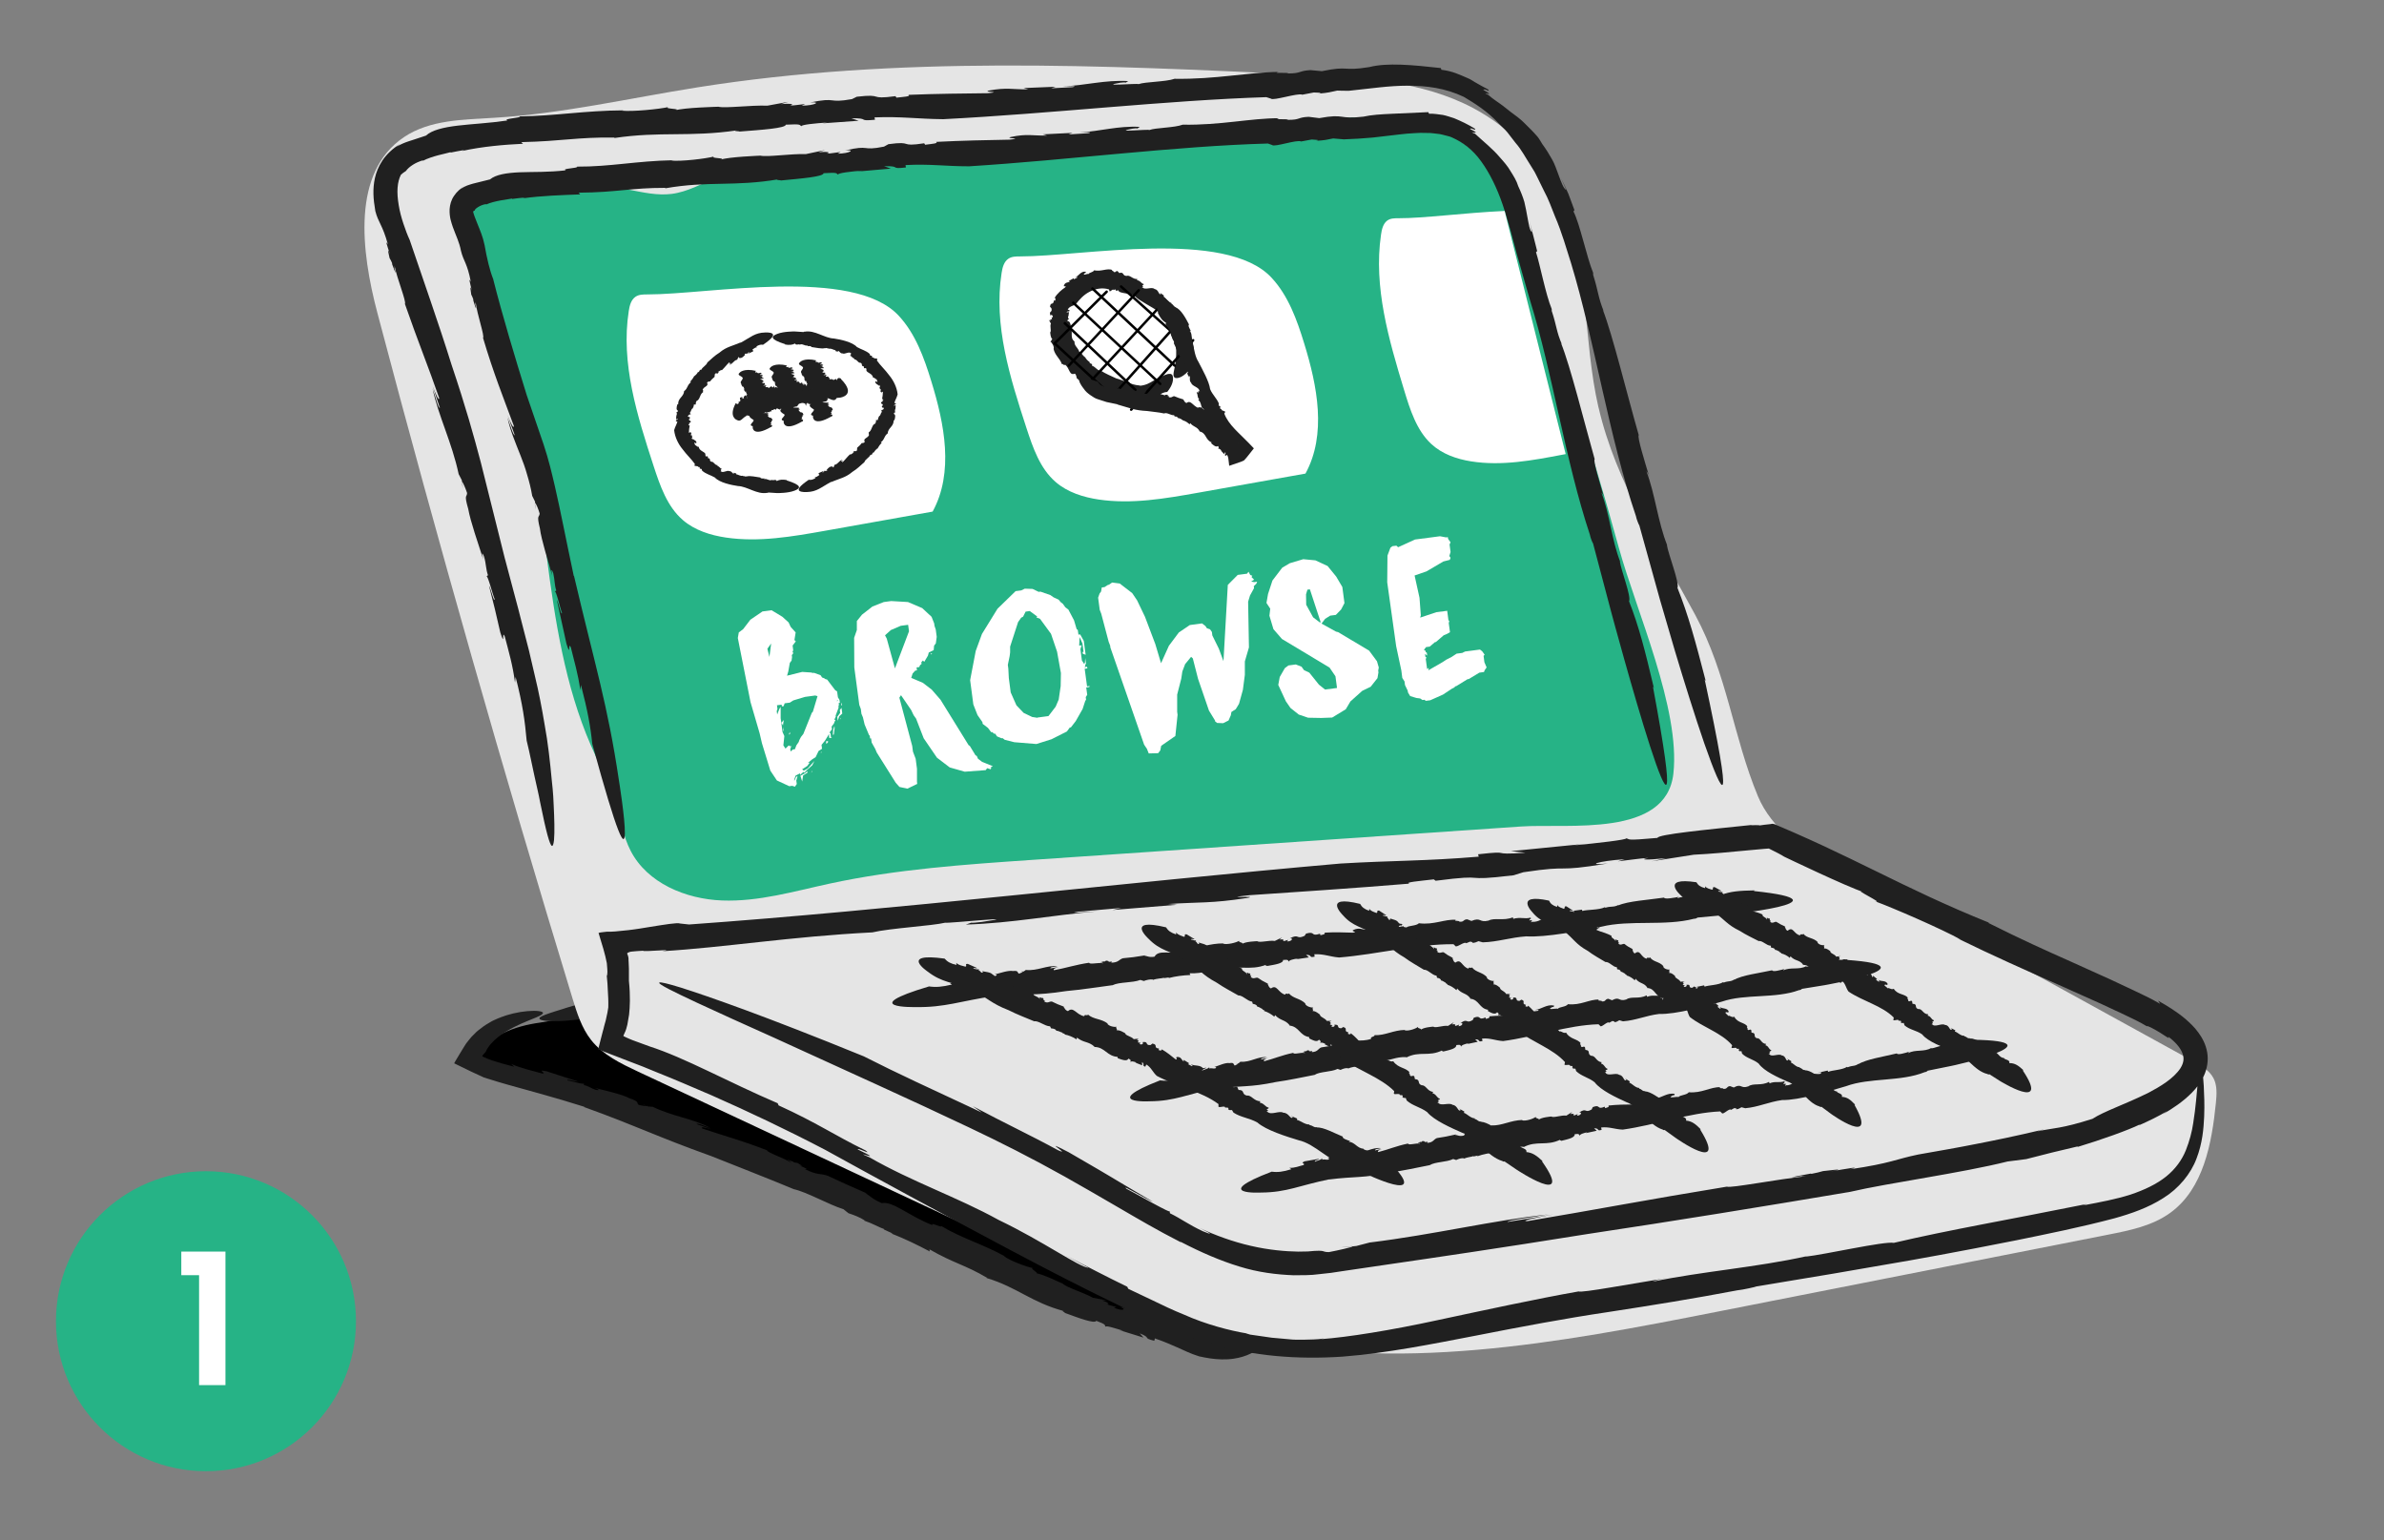 <?xml version="1.0" encoding="UTF-8"?>
<svg id="Layer_1" data-name="Layer 1" xmlns="http://www.w3.org/2000/svg" viewBox="0 0 291 188">
  <rect x="0" y="0" width="291" height="188" fill="#808080" stroke="none"/>
  <defs>
    <style>
      .cls-1 {
        fill: #000;
      }

      .cls-1, .cls-2, .cls-3, .cls-4, .cls-5 {
        stroke-width: 0px;
      }

      .cls-2 {
        fill: #26b386;
      }

      .cls-3 {
        fill: #fff;
      }

      .cls-4 {
        fill: #202020;
      }

      .cls-5 {
        fill: #e5e5e5;
      }
    </style>
  </defs>
  <g>
    <circle class="cls-2" cx="25.14" cy="161.28" r="18.31"/>
    <path class="cls-3" d="M22.13,155.66v-2.88h5.39v16.3h-3.22v-13.42h-2.17Z"/>
  </g>
  <g>
    <path class="cls-1" d="M65.9,124.83c-3.03.42-6.32,1.56-7.74,4.28,11.69,3.86,26.11,8.34,42.09,15.53,14.98,6.75,29.35,15.26,45.3,19.22,1.64.41,3.34.77,5.01.49,1.67-.28,3.31-1.33,3.82-2.94-3.45-.56-6.63-2.19-9.74-3.8-12.87-6.66-25.74-13.32-38.61-19.99-7.25-3.76-14.51-7.51-21.76-11.27-2.75-1.43-5.69-3.69-8.89-3.42-3.04.26-6.38,1.46-9.48,1.9Z"/>
    <g>
      <path class="cls-4" d="M78.39,134.75l.48.27s-.11-.12-.48-.27Z"/>
      <path class="cls-4" d="M105.5,138.6s-.08-.03-.12-.04c.08.04.11.04.12.04Z"/>
      <path class="cls-4" d="M96.91,145.17s-.02,0-.03-.01c-.05-.01-.09-.03-.14-.04l.16.05Z"/>
      <path class="cls-4" d="M71.28,135.13c6.81,2.46,8.49,3.46,15.53,5.99,3.31,1.33,6.86,2.69,10.08,4.04,1.65.37,4.18,1.85,6.07,2.45l.61.49c.65.21,1.39.49,1.97.87l-.06.03c.97.32,1.96.88,2.45,1.04l-.06.03,1.12.52-.22-.03c1.65.64,3.29,1.44,4.71,2.2l-.02-.25c2.99,1.72,4.31,1.87,7.01,3.46l-.06.03c3.8,1.15,5.49,2.99,9.48,4.05-.49-.13.16.19.1.22,1.77.65,3.65,1.35,3.83.96,1.28.48,1,.51,1.11.73.06-.19,1.19.18,2.21.5l-.49-.09,2.93.91-.46-.52c1.51.59.26.53,1.78.91l.07-.29c1.06.36,1.88.72,2.7,1.08.83.36,1.6.77,2.7,1.11.86.19,1.77.35,2.75.37.49.01.98-.01,1.5-.09.74-.11,1.43-.32,2.05-.62,1.24-.6,2.14-1.48,2.67-2.43.26-.48.43-.98.63-1.52l.07-.21c.02-.07,0-.07,0-.11l-.04-.19c-.04-.1-.04-.33-.05-.5-1.38-.25-2.78-.47-3.91-.82l-.76-.25-.55-.19c-.32-.11-.65-.24-.97-.37-1.29-.51-2.55-1.12-3.8-1.75-2.51-1.27-4.94-2.58-7.2-3.93l-.23-.36c0-.36-2.26-.64-2.4-1.04l-.93-.32c-.22-.18-.7-.49-.24-.34-.79-.42-.83-.39-1.45-.6l-.76-.62c-3.07-1.76-5.91-2.8-9.18-4.58-3.78-2.42-11.42-5.95-15.83-7.99-6.27-2.71-12.72-7.48-19.17-10.2-.18-.14-.75-.32-.76-.29l-2.82-1.49c-.89-.47-1.78-1.02-2.73-1.56,0,0-.43-.25-1.18-.63-.76-.37-1.86-.92-3.31-1.22-.72-.15-1.53-.23-2.37-.15-.76.07-1.49.2-2.21.35-1.43.31-2.77.71-3.91,1.06-2.27.72-3.8,1.14-3.37,1.45.22.15.96.27,2.4.21,1.42-.03,3.57-.4,6.38-.5l-.14.09c.4-.03.82-.07,1.14-.06.32,0,.63.03.92.07.59.09,1.15.25,1.69.45,1.08.38,2.08.84,3.2,1.28.06.28.67.65,1.37,1.01.72.37,1.49.69,1.82.94h-.08c2.05.68,3.77,2.26,5.73,2.94-.09,0-.18.08-.6-.13,1.35.64,3.22,1.5,3.2,1.77,3.2,1.59,7.58,3.98,9.8,4.68h-.17c1.28.35,1.52.73,2.88,1.28.06.07.14.13.12.13,1.39.42,3.7,1.87,4.78,2.3v.18s2.52,1.27,2.52,1.27l-.92-.52c.54-.24,1.77,1.24,3.73,1.92,1.68.93,3.9.95,5.57,2.06.94.25-.9-.08.43.43-.07.23-.66-.17-.42.16,1.29.54,1.92,1.27,3.53,1.92l-.02.2c2.15.73,3.65,2.17,5.13,2.57,2.13.93,1.13,1.2,3.44,1.99l.72.65c.9.51.8.07,1.76.7-.13.11,1.23.78.56.6,2.19,1.41,4.83,2.11,7.67,4.05.8.07,2.27,1.02,2.89,1.06,0,.19,3.24,1.48,1.29.94-.17-.05-.44-.18-.4-.22l-.29.07c.42.29.86.51,1.3.7.22.09.44.17.67.25l.34.1c.11.03.25.08.27.07.07,0,.21.03.25.02.05,0,.1-.01.16-.01.12,0,.25.01.33.04h0s0,0,0,0c-.02-.06-.25-.11.03-.16l.22.06.25.06-.39.06c.11,0,0,.12-.06.18-.07.07-.15.13-.23.17.11.01.23.02.36.01-.21.11-.43.09-.55.08-.13,0-.14-.01-.23.14-.04.08.01.14.1.18.08.04.15.07-.07.14-.62.03-1.59-.07-2.59-.33-1-.24-2.16-.64-3.2-.95.14.26-.42.1-1.02-.01l-.02-.2c-2.3-.4-.7-.63-2.96-1.1l.23-.06-.7.19c-2.09-.32-.94-.71-3.3-1,.87.29.27.54-.77.07l.33-.07c-.6-.18-.82-.18-1.2-.36.38.04.28-.18-.6-.46h.66c-.58-.09-1.16-.2-1.74-.31-1.18-.66-3.24-1.26-3.66-1.71,0,0-.66-.3-1.4-.63-.74-.32-1.57-.65-1.93-.65.6.08-.83-.63-.33-.63-.76-.14-2.85-.91-3.57-1.48l.16.05c-2.89-1.58-5.21-2.17-7.77-3.7.03.25-1.33-.54-1.1-.12-2.88-1.11-4.8-2.96-6.18-2.68-1.28-.57-1.41-.9-2.05-1.25l.32.1c-2.41-1.06-3.11-1.37-4.88-2.2-.93-.32-1.23-.02-2.79-.82.58.09-.08-.18-.68-.44.39.14.54.14-.21-.3-.13,0-.31-.05-.48-.09,0-.01-.03-.04,0-.05-1.03-.38-.87-.26-.41-.04-.03.01,0,.06.12.16-.96-.64-2.91-1.22-2.94-1.52-3.06-1.2-5.35-1.79-7.93-2.67-.24-.24.4-.13,1.16.11l-1.83-.64c.09-.18,1.08.28,1.65.46-2.04-1.13-4.56-1.38-7-2.57l-.58-.04-.14-.08c-.02.08-.63-.02-1.01-.12-.3-.29.16-.37-1.11-.8-.94-.51-2.87-.91-4.21-1.26.7.27.44.28.11.24-.63-.21-.94-.5-1.46-.59v-.24c.19.29-1.72-.33-1.98-.32-.31-.29,1.03.18,1.23.11-2.55-.82-1.27-.41-3.82-1.24-1.41-.28.18.29-.54.27-1.21-.35-2.43-.58-3.76-1.16l.37.34c-.57-.15-1.07-.29-1.54-.41-.42-.12-.8-.24-1.15-.36-.35-.12-.67-.24-.94-.37l-.2-.09-.09-.05s.04-.07.05-.1c.12-.15.23-.3.37-.43.63-1.43,2.32-2.45,3.48-3.04,1.2-.6,2.09-.91,2.66-1.16,1.15-.47,1.01-.69.36-.78-.7-.1-2,.01-3.13.28-1.13.26-2.08.7-2.08.7l-.35.16-.17.08-.25.15c-.33.2-.67.38-.98.64-.32.24-.64.47-.88.74-.28.26-.52.52-.72.79-.23.26-.41.53-.57.8-.17.27-.33.54-.49.8-.16.28-.33.55-.49.82-.08.14-.18.28-.23.41l.41.2c1.09.53,2.13,1.05,3.22,1.53l1.81.56c.33.1.67.19,1,.29,2.69.76,5.56,1.5,9.49,2.74Z"/>
    </g>
  </g>
  <path class="cls-5" d="M195.12,49.75c-1.93-8.36-1.09-17.42-4.64-25.23-2.18-4.8-5.99-8.85-10.64-11.32-6.26-3.32-13.59-3.73-20.67-4.07-24.71-1.18-49.64-2.35-74.07,1.54-8.26,1.31-16.45,3.21-24.8,3.71-3.78.23-7.81.24-10.96,2.34-6.45,4.3-5.26,13.96-3.28,21.46,7.4,28.05,15.35,55.95,23.82,83.69.55,1.79,1.12,3.62,2.28,5.09,1.44,1.82,3.63,2.87,5.74,3.86,15.96,7.47,31.92,14.94,47.88,22.41,8.21,3.84,16.48,7.71,25.29,9.85,19.14,4.65,39.21.85,58.54-2.96,15.91-3.14,31.83-6.27,47.74-9.41,2.65-.52,5.39-1.08,7.57-2.67,4.04-2.93,5.06-8.44,5.56-13.4.1-1.03.18-2.13-.3-3.04-.49-.93-1.46-1.49-2.38-2-10.16-5.59-20.32-11.18-30.47-16.76-6.93-3.81-19.49-7.8-22.75-15.64-3.04-7.31-3.72-14.83-7.66-22.15-4.4-8.18-9.67-16.12-11.79-25.29Z"/>
  <path class="cls-2" d="M197.63,66.97c-3.6-13.11-7.78-26.06-12.35-38.86-1.13-3.16-2.34-6.41-4.63-8.86-4.97-5.29-13.25-5.28-20.48-4.6-18.72,1.74-37.32,5.3-56.12,5.28-5.6,0-11.39-.3-16.6,1.77-1.81.72-3.54,1.73-5.47,1.97-1.73.22-3.47-.18-5.18-.51-5.21-1-10.55-1.3-15.83-.9-.82.06-1.7.17-2.32.71-.67.59-.86,1.54-.94,2.42-.6,6.51,2.57,12.68,4.61,18.9,4.99,15.15,3.47,32.05,9.8,46.69,1.04,2.41,2.3,4.75,3.07,7.26.57,1.87.88,3.85,1.78,5.6,2.03,3.96,6.73,5.91,11.17,6.08,4.44.17,8.79-1.12,13.14-2.06,8.13-1.76,16.47-2.33,24.78-2.9,19.86-1.36,39.72-2.71,59.59-4.07,5.77-.39,17.74,1.4,18.61-6.46.87-7.89-4.53-19.84-6.63-27.47Z"/>
  <g>
    <path class="cls-3" d="M96.32,95.96l-1.49-.69-.8-1.2-1.02-3.33-.29-1.24-1.11-3.8-1.55-7.82.12-.68.53-.4.88-1.15,1.48-1.01,1.11-.15,1.32.8.76.69.25.54.61.68-.15.93.17.16-.39.51.07.57-.09.26.13.07-.21.27.03.24-.06.43-.21.27-.19,1.06-.15.51,1.85-.46,1.07.07.25.06.12-.02.8.29.19.28.25.09.14.1.22.06.99,1.3.23.15.1.72.19.31.05.36-.15.02.03.21-.06.22.02.15-.36.96.02.12-.17.36.13.1-.1.14-.09.25-.28.37.04.33-.31.41.13.07.06.48.13.07-.33.04-.04-.33.08-.1-.12.02-.45.73-.42.51.06.48-.42.27-.36.75-.42.27-.52.43.21-.03-.28.4-.64.42.2.16.48-.25.82-.93-.26.52-.76.68-.21.24-.1-.11-.41.36-.02-.18-.54.28-.17.51.02.12.24-.52.15-.02-.15.51.06.42-.23.33-.32-.11-.39.05ZM93.92,80.19l.21-1.64-.46.64.25,1ZM96.49,91.74l.3-.25.24-.03.18-.48.28-.4.09-.26.19-.36.29-.37,1.03-2.57.13-.14.57-1.9-.28-.08-1.25.17-1.43.43-.42.27-.63.08-.13.35-.21.03-.03-.21-.57.07.06.45-.09.26.06.42.27-.7.15-.23v1.37l.23,1.7.22.49-.12,1.14.26.39.4-.39.13.1.18-.02-.13.35.04.33ZM95.67,87.89l-.1.65-.19-.31.29-.34ZM95.65,89.11l-.07.19.02-.55.05.36ZM96.41,89.35l.03.21-.1.13-.02-.12.09-.22ZM98.21,94.43l.33-.29.02.18-.53.34-.11.74-.22-.7.51-.28ZM99.12,94.19l-.1.14.09-.26.02.12ZM100.28,91.72l-.06.25-.02-.15.08-.1ZM101.06,90.46l.02.12-.21.24-.04-.33.24-.03ZM101.85,88.63l.03.21-.1.83-.12.02.04-.58.15-.48ZM102.14,85.58l.12-.02-.02-.12-.1.13ZM102.55,87.01l-.04-.33.21-.27.09.69-.38.35-.17.54-.06-.48.36-.5ZM102.63,87.61l-.06.22-.02-.12.08-.1ZM102.79,86.07l-.12.02.08-.34.04.33Z"/>
    <path class="cls-3" d="M109.33,95.54l-2.31-3.68-.18-.43-.44-.79-.07-.51-.12.02-.04-.33-.1-.11-.53-1.27-.21-.88-.18-.43-.07-.57-.19-.52-.61-4.57-.02-3.61.33-.95v-1.1s.63-.78.63-.78l1.27-.99,1.39-.55.9-.12,2.05.12,1.74.74,1.14,1.06.32.81.04.3.15.44.12.9-.11.8-.21.27-.05.55-.6.29-.1.38-.45.76-.17-.16-.19.21.03.21-.19.15-.09.23-.33.04.05.36-.21.03-.32.35-.17.54,1.42.6,1.08.83,1.07,1.23,3.44,5.56.13.07.7,1.15.17.1.13.32.51.39,1.31.53-.31.16.13.07-.1.14-.41-.13-.18.24-2.56.19-1.83-.52-1.56-1.19-1.62-2.37-.93-2.4-.3-.42-.3-.63-1.24-1.81-.2.3,1.57,5.9.09.69.33.87.16,1.22v1.58s.03.27.03.27l-1.2.58-.97-.21-.46-.52ZM110.96,77.08l-.11-.81-.9.12-1.21.52-.71.64.21.4,1,3.64,1.71-4.51ZM113.8,79.75l-.19.15-.02-.12.21-.03Z"/>
    <path class="cls-3" d="M122.61,90.28l-.24-.18-.12.02-.55-.23-.23-.34-.12.02-.24-.21-.12.02-.4-.53-.64-.49-.03-.21-.6-.86-.51-1.3-.39-2.96.68-3.56.76-2.08,1.9-3.08,2.21-2.15.69-.09.43-.21.95.03.75.36.21-.03,1.21.42.4.28.61.28.25.3.27.21.3.42.37.28.69,1.31.32,1.08.14.1.08.57.21-.03.44.79.23,1.7-.35-.13-.03-.21.12-.02-.13-1.02-.35-.78-.05,1.04.3-.04-.15.48.18,1.37.27.42.1-.13.04-.58.09.69-.1.14.02.12-.09.23.22-.15.1.11.02.12-.33.04.29,2.15.33-.04-.07.13-.36.05.12.9-.18.27.04.33-.1.13-.32.99-.84,1.48-.6.78h-.12s-.36.49-.36.49l-1.88.95-1.84.58-2.7-.22-1.19-.3ZM126.64,87.59l1.34-.18.88-1.15.37-.87.24-1.64.03-1.59-.47-2.61-.74-2.18-1.34-1.83-.45-.18.11-.1-.91-.67-.51.07-.31.62-.23.12-.38.54-.97,2.99v.7s-.06.47-.06.47l-.22,1.06.06.45.06,1.15.23,1.76.7,1.58.88.92,1.04.5.65.1Z"/>
    <path class="cls-3" d="M140,91.41l-.34-.5-4.12-11.86-.03-.24-.18-.46-.91-3.44-.18-.46-.2-1.49.18-.51.18-.24.09-.5.33-.04.42-.27.12-.02.39-.27.93.12,1.52,1.17.6.89.96,2,1.26,3.33.7,2.34.96-2.13,1.21-1.62,1.34-.91,1.49-.2.41.31.19.28.38.13.23.33.05.42.79,1.6.57,1.54.53-9.31,1.21-1.22,1.14-.15.18-.24.21.4.25.09-.1.16.32.32-.36.23.37.07.36-.05-.09.23-.32.32.03.24-.49.89-.23.76.1,5.58-.5,1.71v1.64s-.24,1.83-.24,1.83l-.47,1.7-.4.66-.53.34-.07.4-.28.64-.66.33-.73-.03-.24-.18-.02-.12-.74-1.21-1.33-3.87-.64-2.5-.21-.19-.73.89-.34.9-.13.87-.5,1.95v2.1s.05.36.05.36l-.27,2.59-1.73,1.2-.11.56-.26.34-1.15.03-.23-.58Z"/>
    <path class="cls-3" d="M158.5,87.2l-.98-.78-.56-.81-.93-2,.18-.97.62-1.08.44-.33.9-.12.7.27.3.42.65.31,1.17,1.46.75.6,1.46-.19-.19-1.43-.72-1.06-5.81-3.49-1.04-1.2-.49-1.64.1-.86-.46-.7.19-1.09.54-1.65,1.19-1.56.93-.55,1.64-.49,1.48.14,1.49.69,1.05,1.29.75,1.27.26,1.97-.41.78-.64.66-.69.09-.62.39-.44.58,1.77.98.25.06,3.79,2.26.96,1.3.22.76-.07.38.03.21-.12.71-.83,1.05-1.03.5-1.44,1.29-.57.96-1.66,1.01-1.33.05-1.61-.03-1.15-.39ZM161.09,75.98l.12-.02-1.32-4.02-.3.04-.17.57.02,1.27.84,1.53.81.62Z"/>
    <path class="cls-3" d="M173.62,85.44l-.27-.18-.46-.06-.76-.23-.27-.45-.03-.21-.33-.68-.06-.45-.27-.42-.12-.93-.63-2.96-1.09-7.79.03-3.26.36-.96.25-.19.48-.06.21.19,2.06-.94,3.05-.4.75.14.21-.03.03.21.3.42-.12.26.12.93-.15.48.15.22-.09.25-.79.2-2.06,1.21-1.45.5.6,2.72.16,2.14-.08.28,1.98-.66,1.32-.17.15,1.14.1.11-.06.25.15,1.11-.34.2-.43.18-.95.82-.12.02-.63.54-.45.06-.26.34.2.12.02.15.13.07.05.36-.27-.21.05.36.14.1-.1.14.17,1.25.22-.15-.08.31,1.72-.99.45-.3.65-.33.64-.42.69-.09.34-.17,1.82-.24.27.21.3.42-.13.14.1.78.27.63-.23.33-.09.23-.57.08-1.29.78-.15.02-1.38.85-.12.02-.1.13-.31.16-1.09.72-1.55.69-.54.07-.17-.13-.21.03Z"/>
  </g>
  <g>
    <path class="cls-4" d="M56.52,59.63l-.13-.79s-.01.23.13.79Z"/>
    <path class="cls-4" d="M194.46,33.31c.02.06.04.12.06.18-.04-.13-.06-.17-.06-.18Z"/>
    <path class="cls-4" d="M49.99,29.23s0,.03.01.04c.03.06.06.13.08.19l-.1-.23Z"/>
    <path class="cls-4" d="M61.65,68.28c-1.3-5.19-2.12-8.49-2.96-11.83-.88-3.32-1.81-6.69-3.58-11.95-1.57-5.05-3.47-10.37-5.11-15.23-.26-.55-.51-1.22-.76-1.97-.24-.72-.45-1.49-.57-2.25-.13-.76-.19-1.51-.14-2.14.05-.64.19-1.14.4-1.57.19-.17.38-.33.61-.46.39-.55,1.24-1.08,2.09-1.31l-.03.07c1.16-.61,2.76-.87,3.43-1.07l-.05.06c.57-.11,1.13-.23,1.71-.32l-.29.12c2.45-.54,5.11-.77,7.44-.88l-.21-.2c5.01-.11,6.83-.62,11.4-.56l-.06.06c5.73-.85,9.12-.08,15.02-.94-.74.11.32.09.27.15,2.73-.21,5.64-.41,5.66-.84,1.99-.11,1.63.04,1.9.19-.02-.19,1.7-.36,3.25-.46l-.71.11,4.45-.32-.89-.3c2.36-.04.62.39,2.88.18l-.05-.29c3.27-.13,5.21.19,8.38.22,13.14-.67,27.19-2.3,39.44-2.69l.56.18c.26.3,3.33-.73,3.83-.48l1.41-.27c.41.02,1.26.01.55.14,1.32-.11,1.36-.18,2.31-.37.49.02.96.02,1.44.02,2.6-.27,4.87-.62,7.17-.62,2.28,0,4.59.29,6.85,1.37,1.29.77,2.84,1.73,4.23,3.22.35.37.74.7,1.08,1.11.33.42.66.85.99,1.28.73.82,1.25,1.85,1.87,2.8l.45.73c.14.25.26.52.39.77.26.52.51,1.03.76,1.55.55,1.01.93,2.08,1.34,3.11.87,2.02,1.42,4.03,1.96,5.7,2.9,9.55,4.62,21.19,7.93,30.91.05.33.38,1.14.41,1.12l2.51,9.04s.8,2.73,1.84,6.3c1.07,3.57,2.44,7.97,3.59,11.3,2.34,6.67,3.68,9.1.04-7.82l.13.2c-1.28-4.97-2.14-8.08-3.45-11.38.26-.65-1.11-4.06-1.3-5.26l.06.1c-1.17-2.92-1.48-6.27-2.56-9.1.06.1.2.14.39.8-.63-2.1-1.52-4.97-1.32-5.2-1.45-5.04-3.17-12.15-4.39-15.31l.12.21c-.72-1.79-.64-2.39-1.29-4.44,0-.12-.02-.27,0-.25-.81-1.96-1.61-5.96-2.41-7.51l.12-.16-.74-1.99c-.27-.65-.6-1.29-.9-1.93l.64,1.46c-.33-.16-.6-.91-.99-1.97-.21-.52-.39-1.15-.74-1.76-.34-.61-.74-1.26-1.2-1.88-.19-.31-.36-.63-.6-.92-.24-.28-.5-.55-.76-.82-.54-.52-1.03-1.08-1.63-1.53-.61-.45-1.21-.9-1.78-1.37-.59-.45-1.23-.83-1.79-1.33-1.28-.65,1.23.42-.63-.64.03-.11.28-.04.45.04.17.09.29.15.12-.1-.47-.26-.92-.47-1.32-.72-.42-.22-.79-.52-1.23-.68-.87-.37-1.8-.84-3.14-.99l-.07-.21c-3.46-.38-6.53-.68-8.73-.12-3.4.55-2.35-.21-5.79.5l-1.39-.13c-1.51.09-1.05.4-2.73.41.09-.17-2.12.04-1.16-.19-3.8.05-7.67.92-12.7.84-1.07.38-3.6.36-4.39.65-.14-.12-5.05.31-2.24-.17.24-.04.67-.06.64,0l.33-.2c-2.87-.16-5.17.53-8,.65.84,0,1.95-.08,1.22.09l-2.62.14.54-.19-3.91.16.55.16c-1.92.02-2.61-.26-4.75.14-.97.21,1.83.14-.19.33-2.56.03-6.41.06-9.67.2.32.2-.56.24-1.46.34l-.12-.18c-3.45.46-1.29-.33-4.72.07l.3-.15-.89.44c-3.08.55-1.7-.29-5.11.41,1.36-.11.67.37-1.02.39l.41-.2c-.93.09-1.23.18-1.85.18.55-.13.28-.28-1.09-.17l.9-.28-2.56.47c-2-.08-5.15.34-5.98.13,0,0-4.29.11-5.26.44.85-.22-1.51-.16-.85-.4-1.1.25-4.37.58-5.69.44l.25-.04c-4.86.03-8.3.68-12.7.74.22.2-2.11.26-1.52.5-2.26.33-4.35.42-6.09.63-1.73.21-3.13.55-3.83,1.21-2.05.71-2.54.74-3.61,1.37l.46-.36c-.96.59-1.69,1.3-2.18,2.04-.49.74-.76,1.46-.91,2.13-.29,1.35-.21,2.51.05,4.04.39,1.49.86,1.61,1.54,4.09-.4-.75-.06.25.24,1.16-.21-.57-.33-.74-.04.49.1.15.22.4.32.64,0,.01,0,.06-.03.05.55,1.5.51,1.22.3.51.03.03.04-.04.01-.27.33,1.64,1.47,4.38,1.27,4.66,1.57,4.53,2.88,7.71,4.18,11.48,0,.47-.39-.38-.8-1.47l.89,2.69c-.2.04-.58-1.52-.89-2.34.7,3.31,2.36,6.54,3.18,10.41l.38.74.04.23c.08-.03.43.79.61,1.34-.02.58-.4.07.14,1.95.27,1.53,1.21,4.21,1.83,6.15-.25-1.06-.07-.75.11-.31.26.94.21,1.53.47,2.25l-.21.15c.12-.43.84,2.42,1.02,2.75-.04.58-.51-1.44-.69-1.64.95,3.8.5,1.89,1.38,5.71.63,2,.13-.42.55.51.47,1.79.98,3.52,1.25,5.63l.07-.7c.87,3.37,1.14,5.43,1.35,7.77.39,1.57.65,2.99.93,4.23.27,1.25.54,2.33.71,3.28.38,1.89.68,3.2.91,4.05.47,1.7.67,1.55.79.6.09-.96.04-2.72-.04-4.26-.05-1.54-.21-2.82-.21-2.82-.24-2.57-.49-4.83-.88-6.93-.35-2.11-.73-4.09-1.22-6.1-.23-1.01-.47-2.03-.72-3.09-.27-1.05-.55-2.15-.85-3.3-.57-2.31-1.29-4.83-2.05-7.78Z"/>
  </g>
  <g>
    <path class="cls-4" d="M65.39,62.2l-.1-.73s-.02.21.1.73Z"/>
    <path class="cls-4" d="M189.42,37.74c.02.05.04.11.06.16-.04-.12-.05-.15-.06-.16Z"/>
    <path class="cls-4" d="M60.17,34s0,.03,0,.04c.02.06.05.12.07.18l-.07-.22Z"/>
    <path class="cls-4" d="M70.04,70.33c-1.03-4.85-1.61-7.93-2.33-11.06-.37-1.57-.73-3.13-1.35-5-.59-1.73-1.26-3.68-2.08-6.08-1.43-4.61-2.93-9.58-4.09-14.15-.42-1.07-.76-2.51-1.04-4.12-.21-1.04-.58-1.87-.86-2.57-.29-.69-.49-1.26-.54-1.51.06-.11.14-.14.22-.15-.13-.1.59-.68,1.38-.78l-.03.06c1.07-.48,2.57-.61,3.21-.74l-.05.06c.52-.08,1.06-.13,1.6-.18l-.27.1c2.28-.32,4.83-.4,7.01-.48l-.19-.21c4.69-.03,6.37-.6,10.6-.59l-.05.06c5.28-.93,8.44-.18,13.88-1.11-.68.12.3.09.25.15,2.52-.24,5.22-.46,5.22-.89,1.84-.12,1.51.03,1.76.17-.02-.19,1.57-.38,3-.49l-.66.12,4.11-.36-.83-.29c2.19-.06.59.39,2.67.15l-.05-.29c3.02-.16,4.82.15,7.76.15,12.15-.76,25.15-2.47,36.48-2.78l.51.18c.24.3,3.08-.7,3.53-.43l1.3-.24c.37.03,1.16.04.51.16,1.21-.07,1.24-.13,2.11-.29l1.31.11c1.18-.04,2.34-.11,3.53-.22,1.12-.13,2.23-.26,3.35-.39.54-.06,1.09-.12,1.63-.14.54-.05,1.08-.05,1.61-.03.55-.02,1.06.09,1.6.14.26.04.51.13.78.19.26.06.53.13.76.25,1.18.53,2.45,1.42,3.49,2.88,1.05,1.44,1.95,3.29,2.63,5.29.35.99.61,2.04.93,3.06.29,1.07.57,2.12.84,3.13.58,2.02,1.11,3.9,1.57,5.49,2.76,8.86,4.31,19.6,7.31,28.62.04.31.34,1.06.38,1.04l2.22,8.39s2.73,10.17,4.74,16.38c2.02,6.22,3.29,8.49.35-7.29l.12.19c-1.09-4.63-1.83-7.52-3.03-10.59.28-.61-.98-3.78-1.13-4.89l.06.09c-1.07-2.71-1.29-5.83-2.3-8.46.06.1.19.12.36.74-.58-1.95-1.39-4.62-1.19-4.83-1.32-4.68-2.94-11.26-4.11-14.18l.12.19c-.71-1.65-.62-2.21-1.25-4.1,0-.11-.01-.25,0-.23-.75-1.8-1.43-5.45-1.92-6.94l.14-.14c-.32-1.24-.61-2.47-.96-3.73.13.48.22.94.32,1.41-.28-.19-.37-.9-.57-1.94-.09-.51-.2-1.1-.35-1.73-.18-.62-.44-1.28-.75-1.93-.19-.65-.57-1.25-.94-1.84-.34-.6-.82-1.14-1.29-1.67-.91-1.08-2.02-1.94-3.04-2.89-1.27-.53,1.22.34-.61-.59.06-.24.91.38.55-.06-.89-.54-1.66-.9-2.5-1.25-.43-.13-.88-.3-1.38-.4-.5-.06-1.06-.17-1.68-.15l-.09-.19c-1.64.07-3.08.14-4.44.2-1.33.06-2.51.13-3.48.35-3.11.37-2.15-.41-5.39.18l-1.29-.16c-1.4.06-.98.38-2.54.37.08-.16-1.97.02-1.07-.2-3.54,0-7.11.87-11.77.79-.98.38-3.33.37-4.06.65-.13-.12-4.67.32-2.08-.16.22-.04.62-.07.6-.01l.3-.21c-2.67-.15-4.78.54-7.4.68.78,0,1.81-.09,1.13.09l-2.43.15.49-.19-3.62.18.51.15c-1.78.03-2.42-.25-4.4.17-.89.22,1.69.13-.17.33-2.38.04-5.93.11-8.96.27.3.19-.52.24-1.35.35l-.11-.18c-3.19.49-1.2-.32-4.37.11l.27-.15-.81.45c-2.84.57-1.58-.27-4.73.46,1.26-.12.62.37-.93.4l.38-.21c-.86.1-1.14.19-1.71.2.5-.13.25-.28-1.01-.16l.83-.28-2.36.5c-1.86-.06-4.76.39-5.54.19,0,0-3.97.15-4.86.49.78-.23-1.41-.14-.8-.39-1.01.27-4.04.63-5.26.5l.23-.04c-4.5.09-7.66.8-11.7.78.19.21-1.94.21-1.39.45-1.04.12-2.03.17-2.96.19-.95.02-1.84.02-2.65.05-1.61.07-2.93.28-3.63.87-1,.25-1.59.4-2.09.52-.51.16-.91.24-1.48.65.16-.13.32-.28.49-.38-.5.31-.97.69-1.32,1.23-.35.51-.49,1.08-.53,1.6-.04,1.02.21,1.63.39,2.19.38,1.06.81,1.89.99,2.89.33,1.35.76,1.46,1.21,3.81-.33-.72-.08.23.13,1.09-.16-.55-.26-.71-.08.46.09.15.18.39.26.61,0,.01,0,.06-.03.04.42,1.43.41,1.16.26.49.03.03.05-.04.04-.25.18,1.55,1.12,4.15.91,4.4,1.27,4.29,2.47,7.26,3.76,10.74,0,.44-.4-.34-.78-1.35l.89,2.49c-.19.04-.61-1.4-.89-2.16.32,1.54.98,3.08,1.58,4.6.3.75.59,1.54.82,2.37.25.83.47,1.68.62,2.59l.34.69.03.22c.08-.03.4.73.54,1.25-.05.54-.4.06.03,1.82.18,1.42,1,3.94,1.5,5.75-.19-.99-.02-.7.13-.28.2.88.14,1.43.37,2.1l-.21.14c.14-.4.74,2.26.9,2.57-.06.54-.44-1.34-.62-1.54.78,3.55.39,1.77,1.17,5.32.57,1.86.15-.39.54.47.4,1.67.9,3.27,1.15,5.22l.08-.65c.81,3.12,1.16,5.01,1.38,7.18,3.17,11.59,3.93,12.74,3.98,10.96.04-1.78-.72-6.46-.72-6.46-1.39-9.36-2.92-14.03-5.49-25Z"/>
  </g>
  <g>
    <path class="cls-4" d="M163.58,152.28l1.6-.17s-.44,0-1.6.17Z"/>
    <path class="cls-4" d="M152.21,162.74c.12.02.26.03.37.05-.26-.03-.34-.04-.37-.05Z"/>
    <path class="cls-4" d="M225.9,145.46s-.06,0-.08.01c-.13.03-.29.06-.41.09l.49-.1Z"/>
    <path class="cls-4" d="M144.16,151.61c2.45,1.27,4.81,2.29,7.11,2.99,2.3.72,4.55.99,6.65,1.07,1.05-.01,2.08.01,3.06-.13.49-.05.98-.11,1.46-.16.45-.07.89-.13,1.33-.2,1.76-.26,3.46-.51,5.17-.76,6.84-1,13.78-2.01,24.81-3.78,10.54-1.58,21.78-3.41,32.07-5.15,4.83-1.12,13.52-2.28,19.24-3.71l2.27-.29c.99-.25,2.07-.52,3.14-.8,1.09-.26,2.17-.52,3.19-.76l-.11.09c2.98-.9,6.24-2.07,7.65-2.76l-.1.1c1.16-.51,2.32-1.07,3.45-1.74l-.55.4c1.21-.72,2.43-1.5,3.54-2.63.55-.56,1.09-1.22,1.47-2.06.39-.83.58-1.88.41-2.85-.16-.98-.6-1.79-1.08-2.44-.48-.67-1.03-1.17-1.58-1.66-1.1-.92-2.23-1.61-3.34-2.23l.26.39c-1.18-.69-2.24-1.17-3.22-1.64-.99-.47-1.92-.9-2.79-1.31-1.76-.79-3.32-1.5-4.85-2.19-3.07-1.37-6.03-2.69-10.15-4.76h.14c-5.41-2.18-9.54-4.2-13.72-6.25-2.09-1.02-4.19-2.05-6.46-3.11-1.14-.53-2.31-1.06-3.56-1.61-.66-.29-1.34-.58-2.04-.88-.28-.11-.55-.31-.87-.2-.26.03-.53.06-.8.09-.36.05-.73.1-1.1.15,1.48-.2-.65-.05-.53-.12-5.49.57-11.37,1.14-11.41,1.57-4.01.36-3.28.17-3.81.05.04.18-3.44.58-6.56.88l1.43-.2-8.96.89,1.79.19c-4.76.34-1.25-.32-5.79.19l.08.29c-6.58.55-10.48.46-16.87.84-26.48,2.32-54.84,5.68-79.52,7.44l-1.11-.12c-.25-.14-1.94.14-3.68.42-.44.07-.88.14-1.3.21-.21.03-.42.06-.62.09-.24.03-.48.06-.7.09-1.22.14-2.15.22-2.63.19-.34.05-.74.06-1.01.15.4,1.29.82,2.64,1.01,3.68.08.77.16,2.38-.05,1.04.13,1.25.16,1.89.18,2.44.03.55.07,1.02.05,1.92-.06.44-.14.88-.25,1.31-.04.22-.09.43-.16.64l-.1.37c-.04.2-.1.41-.16.61-.14.56-.29,1.12-.43,1.67l-.11.42-.03.1s.06.03.09.04l.2.08.79.31c.87.34,1.73.67,2.59,1,1.18.44,2.33.89,3.46,1.37,2.29.91,4.51,1.88,6.76,2.84,4.47,1.98,8.97,4.1,13.85,6.65,5.79,3.2,14.17,7.76,22.75,12.31,4.29,2.28,8.65,4.52,12.78,6.52,2.07,1.01,4.08,1.94,6.02,2.78.99.4,1.95.79,2.88,1.16.96.31,1.88.6,2.75.89,4.98,1.51,10.49,1.94,15.95,1.57,5.47-.43,10.9-1.53,16.3-2.57,5.4-1.06,10.78-2.08,16.11-2.87,5.37-.82,10.66-1.68,15.75-2.65.34-.03.93-.14,1.44-.25.51-.11.93-.21.92-.23,6.24-1.02,12.47-2.07,18.7-3.17,0,0,5.66-.99,13.06-2.47,3.71-.76,7.8-1.58,11.92-2.67,2.07-.58,4.14-1.29,5.99-2.48,1.86-1.15,3.36-2.96,4.05-4.83.72-1.87.86-3.62.93-5.11.06-1.5,0-2.75-.05-3.75-.12-1.98-.27-2.91-.45-2.31-.09.3-.19.99-.3,2.12-.12,1.13-.21,2.72-.54,4.76-.15,1.02-.44,2.14-.9,3.3-.47,1.16-1.26,2.28-2.41,3.2-1.15.92-2.64,1.63-4.34,2.2-1.72.55-3.65.92-5.8,1.32l.44-.17c-10.12,2.04-16.56,3.11-23.53,4.74-1.19-.22-8.39,1.43-10.81,1.69l.22-.07c-6.18,1.38-12.89,1.87-18.86,3.12.23-.07.34-.21,1.72-.44-2.19.37-4.78.8-6.87,1.15-2.1.35-3.7.58-3.88.48-5.26.93-11.51,2.29-17.23,3.51-5.72,1.24-10.95,2.08-14.26,2.32l.45-.09c-.94.15-1.72.12-2.42.15-.7.01-1.33.02-1.96-.06-.63-.06-1.28-.11-2.03-.18-.75-.11-1.59-.23-2.64-.38-.22-.07-.51-.14-.46-.15-2.02-.34-4.95-1.09-7.62-2.29-1.35-.54-2.66-1.17-3.83-1.74-1.17-.56-2.2-1.04-2.97-1.41l-.12-.25c-2.51-1.22-4.99-2.51-7.47-3.8l2.76,1.49c-1.18-.08-5.48-3.2-10.98-5.84-4.99-2.76-10.62-4.68-15.76-7.64-2.6-1.12,2.37.84-1.45-.97-.01-.28,1.82.78.94.11-3.74-1.82-5.93-3.37-10.6-5.49l-.11-.26c-6.15-2.64-11.36-5.57-15.64-6.94-.82-.29-1.49-.54-2.07-.76-.14-.05-.27-.11-.39-.16-.06-.03-.12-.05-.18-.08-.11-.05-.21-.1-.31-.14-.08-.04-.16-.09-.24-.12-.01-.07.06-.17.08-.24.07-.14.13-.27.18-.4.03-.03.14-.43.22-.76.07-.35.14-.75.21-1.22.1-.95.17-2.23-.02-4.11,0-.49.01-.98,0-1.47,0-.25-.01-.49-.03-.74l-.02-.37c-.01-.14,0-.12,0-.18-.04-.31-.1-.42-.17-.59.04-.09.14-.12.29-.18.08-.03.19-.05.33-.06.16-.01.35-.03.55-.05.24-.02.5-.03.8-.05-.19.18,4.29-.27,2.32.06,7.69-.46,15.52-1.78,25.65-2.3,2.16-.51,7.26-.79,8.88-1.18.28.11,10.18-.92,4.5-.1-.49.07-1.35.14-1.3.09l-.67.24c5.79-.19,10.44-1.15,16.14-1.63-1.69.1-3.94.32-2.45.06l5.29-.46-1.09.25,7.89-.64-1.1-.09c3.87-.26,5.25-.06,9.58-.73,1.96-.33-3.68.08.39-.35,5.17-.35,12.91-.86,19.5-1.41-.64-.16,1.14-.31,2.96-.52l.23.17c6.96-.9,2.6.17,9.51-.67l-.6.19,1.8-.56c6.22-.94,3.41.07,10.31-1.07-2.74.28-1.33-.29,2.06-.52l-.84.26c1.87-.21,2.49-.34,3.74-.42-1.11.2-.57.31,2.18.03l-1.82.39,5.17-.81c2.02-.09,4.61-.34,6.91-.56.58-.05,1.13-.1,1.66-.15.18-.02.36-.03.53-.04.07-.02.12.03.19.06.71.35,1.41.71,1.74.93,0,0,7.81,3.75,9.74,4.34-1.65-.58,2.66,1.49,1.34,1.1,2.12.77,8.21,3.41,10.53,4.71l-.47-.19c4.41,2.16,8.25,3.86,11.98,5.51,1.86.83,3.69,1.65,5.56,2.49.93.43,1.86.87,2.82,1.32.96.45,1.93.91,2.8,1.44-.11-.19.78.27,1.53.73.76.46,1.34.94,1.04.51.82.6,1.47,1.32,1.73,1.99.27.66.17,1.23-.23,1.88-.85,1.28-2.48,2.24-3.88,2.98-2.92,1.45-5.45,2.27-6.85,3.19-3.89,1.24-4.71,1.09-6.79,1.54l.94-.27c-3.74.89-6.2,1.38-8.41,1.81-2.21.44-4.18.78-7.02,1.28-2.82.58-3.2,1.04-8.31,1.8,1.62-.43-.46-.06-2.36.26,1.21-.22,1.58-.34-.94-.04-.34.11-.88.23-1.39.33-.02,0-.12,0-.08-.03-3.18.57-2.61.52-1.13.31-.07.04.06.05.52.02-3.34.33-9.21,1.48-9.66,1.27-9.57,1.56-16.39,2.88-24.36,4.21-.92,0,.93-.41,3.24-.82l-5.66.92c.02-.21,3.24-.62,4.97-.92-6.79.72-13.85,2.45-21.8,3.43l-1.61.42-.48.05c.04.08-1.72.48-2.88.7-.58,0-.56-.11-.89-.15-.16-.02-.41-.02-.85,0-.22.02-.49.04-.82.07-.33,0-.72.01-1.19.02-1.48-.02-3.58-.19-5.76-.7-2.18-.49-4.44-1.32-6.26-2.18,1.94.96,1.27.75.4.4-1.77-.82-2.67-1.54-4.03-2.2l-.05-.3c.56.6-4.57-2.36-5.24-2.68-.88-.72,2.71,1.45,3.2,1.57-6.83-4.01-3.38-2.05-10.27-6.04-3.78-1.96.56.58-1.31-.25-3.29-1.8-6.61-3.35-10.41-5.38l1.13.79c-6.38-2.98-10.2-4.72-14.43-6.87-12.13-4.95-18.97-7.32-22.3-8.38-3.34-1.03-3.19-.71-1.5.17,1.68.87,4.88,2.34,7.66,3.6,2.78,1.26,5.13,2.31,5.13,2.31,9.35,4.28,16.45,7.46,23.9,11,3.73,1.77,7.49,3.66,11.62,5.97,2.07,1.16,4.22,2.41,6.54,3.76,2.32,1.35,4.79,2.81,7.6,4.24Z"/>
  </g>
  <g>
    <path class="cls-4" d="M124.55,118.53l.29.06s-.08-.07-.29-.06Z"/>
    <path class="cls-4" d="M195.86,110.77l.06-.03s-.06.02-.06.03Z"/>
    <path class="cls-4" d="M135.82,120.26s-.02,0-.02,0c-.03.01-.05.02-.07.03l.09-.03Z"/>
    <path class="cls-4" d="M121.42,121.58c3.78-.3,4.83,0,8.72-.6,1.87-.17,3.85-.48,5.67-.72.83-.41,2.39-.26,3.39-.64l.42.13c.34-.13.75-.23,1.12-.18l-.02.05c.51-.19,1.12-.18,1.37-.27l-.02.05.64-.09-.1.09c.9-.24,1.85-.35,2.69-.38l-.09-.21c1.81.05,2.41-.47,4.06-.36l-.02.05c1.97-.79,3.26.04,5.3-.73-.25.1.12.1.11.15.96-.17,1.99-.31,1.96-.74.7-.07.59.07.7.22-.02-.19.58-.33,1.13-.4l-.25.1,1.57-.23-.35-.32c.85.01.26.4,1.05.23l-.04-.29c1.16-.07,1.89.3,3.03.39,4.66-.38,9.58-1.66,13.96-1.62l.21.2c.12.31,1.14-.6,1.34-.32l.49-.2c.15.04.45.07.21.17.47-.04.47-.09.8-.22l.52.14c1.85-.05,3.37-.6,5.31-.73,2.36.15,6.69-.69,9.18-1.18,3.48-.86,7.74-.04,11.3-.97.12.03.42-.1.41-.14l3.32-.31s16.08-1.62,3.58-2.93l.07-.08c-1.83.03-2.98.11-4.19.6-.25-.41-1.49.12-1.93.02l.04-.04c-1.07.45-2.31-.03-3.34.38.04-.04.05-.16.29-.19-.77.14-1.82.35-1.91.11-1.85.27-4.45.43-5.6.96l.07-.08c-.65.34-.87.13-1.62.35-.04-.03-.1-.04-.09-.05-.71.35-2.15.27-2.73.45l-.06-.16-1.47.2.55-.02c-.14.48-1.14-.16-2.18.25-1,.05-1.92,1.16-2.98,1.05-.47.27.4-.39-.32-.15-.05-.23.33-.19.12-.35-.71.19-1.22-.11-2.09.14l-.06-.18c-1.13.46-2.23,0-2.97.4-1.19.28-.87-.46-2.08.04l-.51-.2c-.54.02-.35.35-.96.29.02-.16-.77-.04-.43-.23-1.37-.1-2.69.65-4.51.42-.35.35-1.26.26-1.53.52-.06-.13-1.79.17-.82-.23.08-.03.24-.05.23,0l.1-.19c-1.05-.23-1.82.39-2.82.44.3.03.7-.03.45.12l-.93.08.18-.17-1.39.06.21.17c-.69-.02-.96-.32-1.7.03-.33.19.67.19-.04.32-.92-.03-2.3-.08-3.46,0,.13.2-.18.23-.5.31l-.06-.18c-1.2.39-.49-.36-1.69-.02l.09-.14-.28.42c-1.06.49-.63-.32-1.8.31.48-.08.27.38-.33.37l.13-.19c-.32.07-.43.16-.65.15.19-.12.08-.27-.4-.19l.3-.26-.88.43c-.73-.11-1.82.25-2.14.03,0,0-1.53.04-1.85.35.29-.2-.56-.18-.34-.41-.37.24-1.52.52-2,.36l.09-.03c-1.74-.02-2.91.61-4.48.52.09.21-.73.18-.5.43-1.57.44-2.97-.24-3.46.67-.72.12-.88-.11-1.26-.11l.17-.06c-1.35.22-1.75.27-2.76.36-.5.14-.53.54-1.45.54.28-.19-.09-.12-.43-.08.21-.05.27-.11-.18-.17-.06.06-.15.1-.24.13,0-.01-.02-.02-.02-.04-.56.12-.46.15-.19.15-.01.03.01.05.1.09-.61-.14-1.63.19-1.73-.07-1.69.25-2.87.66-4.28.91-.17-.12.14-.28.55-.38l-1,.16c-.01-.2.56-.18.87-.25-1.23-.19-2.43.59-3.86.44l-.27.19-.09-.02c.01.08-.29.23-.49.28-.22-.15-.03-.4-.72-.32-.57-.11-1.55.25-2.25.42.39-.01.28.1.12.18-.35.04-.56-.11-.82,0l-.06-.23c.16.21-.88.34-1,.45-.22-.15.52-.21.59-.35-1.39.17-.69.09-2.08.26-.72.26.16.21-.17.45-.65.12-1.27.35-2.04.29l.26.18c-1.21.29-1.95.35-2.8.23-8.98,2.68-1.68,2.52-1.68,2.52,3.65.07,5.45-.74,9.72-1.36Z"/>
  </g>
  <g>
    <path class="cls-4" d="M150.87,129.78l.25.05s-.07-.06-.25-.05Z"/>
    <path class="cls-4" d="M210.34,119.91l.05-.03s-.05.02-.05.03Z"/>
    <path class="cls-4" d="M160.47,131.2h-.01s-.04.02-.06.03l.07-.03Z"/>
    <path class="cls-4" d="M148.43,132.89c3.17-.4,4.07-.13,7.31-.81,1.56-.22,3.21-.57,4.72-.87.67-.43,2-.33,2.81-.73l.36.12c.28-.14.62-.25.93-.21v.05c.41-.21.92-.21,1.12-.31v.05s.52-.11.52-.11l-.08.09c.74-.27,1.53-.4,2.24-.45l-.09-.2c1.53,0,2-.53,3.39-.47v.05c1.6-.84,2.74-.05,4.4-.88-.21.1.11.09.1.15.8-.19,1.65-.37,1.6-.79.59-.09.5.05.6.2-.03-.18.46-.34.92-.43l-.2.11,1.3-.28-.32-.3c.71-.02.25.39.9.2l-.06-.29c.97-.1,1.61.24,2.58.3,3.9-.52,7.94-1.95,11.64-2.05l.2.19c.12.3.92-.64,1.1-.37l.4-.22c.13.04.39.06.19.16.39-.05.39-.11.65-.25l.45.13c1.56-.11,2.79-.7,4.42-.9,2,.07,5.58-.92,7.64-1.5,2.86-.99,6.52-.33,9.44-1.41.11.03.34-.12.33-.15l2.77-.45s13.4-2.33,2.76-3.08l.06-.08c-1.54.11-2.49.25-3.47.78-.24-.39-1.25.18-1.63.1l.03-.04c-.86.49-1.94.07-2.78.52.03-.04.03-.16.23-.2-.64.17-1.5.42-1.6.18-1.53.34-3.71.6-4.63,1.17l.06-.08c-.52.36-.72.17-1.33.41-.04-.03-.09-.04-.08-.05-.57.37-1.79.36-2.26.55l-.06-.16-1.22.25.46-.04c-.08.48-.98-.12-1.81.32-.84.09-1.53,1.23-2.43,1.15-.38.28.3-.41-.28-.14-.06-.23.26-.2.07-.36-.59.22-1.03-.07-1.75.22l-.06-.18c-.92.5-1.88.07-2.47.5-.98.32-.76-.43-1.75.1l-.45-.18c-.45.04-.27.36-.78.32,0-.16-.65-.02-.38-.22-1.16-.05-2.22.73-3.77.56-.27.36-1.04.3-1.25.57-.06-.13-1.49.23-.71-.2.07-.04.2-.05.2,0l.07-.2c-.9-.2-1.5.44-2.34.53.26.02.58-.05.38.11l-.78.1.14-.18-1.17.1.19.16c-.58,0-.83-.29-1.43.08-.26.2.58.16,0,.32-.78,0-1.94,0-2.91.09.13.2-.14.23-.4.32l-.06-.18c-.98.42-.44-.34-1.42.03l.07-.14-.21.43c-.86.51-.56-.3-1.49.37.4-.1.26.37-.25.38l.1-.2c-.27.08-.35.17-.54.16.15-.12.04-.27-.35-.18l.23-.27-.71.45c-.62-.09-1.51.3-1.8.09,0,0-1.29.08-1.53.41.23-.21-.48-.16-.32-.39-.3.25-1.24.56-1.66.42l.07-.04c-1.47.03-2.41.69-3.74.64.09.2-.61.2-.39.44-1.29.49-2.52-.16-2.86.76-.6.14-.75-.08-1.07-.07l.14-.07c-1.12.25-1.45.31-2.3.43-.41.15-.41.55-1.18.58.22-.19-.08-.12-.37-.07.18-.05.22-.12-.16-.16-.04.06-.12.1-.19.14,0-.01-.02-.02-.02-.04-.46.13-.37.17-.15.15,0,.03.02.05.09.09-.52-.12-1.36.23-1.46-.02-1.41.29-2.38.73-3.54,1.02-.15-.12.1-.28.44-.39l-.83.18c-.02-.2.46-.19.71-.27-1.05-.16-2,.65-3.22.54l-.22.19h-.07c.02.07-.23.22-.4.28-.19-.15-.05-.4-.63-.3-.48-.09-1.29.29-1.87.48.33-.02.24.09.11.17-.29.05-.48-.09-.69.02l-.06-.23c.15.2-.72.36-.81.47-.19-.15.43-.22.48-.36-1.16.21-.58.1-1.73.31-.59.27.15.2-.12.45-.54.13-1.05.38-1.7.34l.23.17c-1,.32-1.62.39-2.34.29-7.39,2.88-1.25,2.55-1.25,2.55,3.08-.02,4.54-.86,8.1-1.59Z"/>
  </g>
  <g>
    <path class="cls-4" d="M164.71,140.86l.25.05s-.08-.06-.25-.05Z"/>
    <path class="cls-4" d="M225.43,130.21l.05-.03s-.05.02-.05.03Z"/>
    <path class="cls-4" d="M174.53,142.24s-.01,0-.01,0c-.02.01-.04.02-.06.03l.07-.03Z"/>
    <path class="cls-4" d="M162.21,143.98c3.24-.41,4.16-.14,7.47-.85,1.6-.23,3.28-.59,4.83-.9.69-.43,2.04-.34,2.87-.75l.37.12c.29-.14.63-.26.95-.21v.05c.42-.21.94-.21,1.15-.32v.05s.53-.11.53-.11l-.08.09c.76-.27,1.57-.42,2.29-.47l-.09-.2c1.56-.02,2.05-.55,3.47-.5v.05c1.63-.85,2.8-.08,4.5-.92-.21.1.11.09.11.15.81-.2,1.69-.38,1.63-.81.6-.1.51.05.62.2-.04-.18.47-.35.94-.44l-.2.11,1.33-.29-.32-.3c.73-.02.25.39.92.19l-.06-.29c.99-.11,1.65.22,2.64.26,3.99-.56,8.11-2.06,11.89-2.22l.2.19c.13.3.93-.65,1.13-.38l.4-.22c.13.03.4.05.2.16.4-.06.4-.12.67-.26l.46.12c1.59-.14,2.85-.77,4.51-1,2.05.04,5.7-1.07,7.79-1.69,2.91-1.07,6.66-.52,9.62-1.72.11.02.35-.13.34-.17l2.82-.57s.85-.17,1.96-.46c1.11-.29,2.47-.69,3.49-1.08,2.04-.79,2.67-1.59-2.75-1.67l.05-.08c-1.56.2-2.52.38-3.5.95-.26-.38-1.27.23-1.65.17l.03-.04c-.86.53-1.98.15-2.82.64.03-.04.02-.16.23-.21-.64.2-1.52.47-1.62.24-1.56.38-3.77.72-4.7,1.32l.06-.08c-.52.38-.73.19-1.35.45-.04-.03-.09-.03-.09-.05-.57.38-1.82.4-2.3.61l-.06-.16-1.24.28.47-.06c-.07.48-1-.1-1.85.37-.86.11-1.54,1.27-2.46,1.21-.38.29.31-.41-.29-.13-.06-.23.27-.2.07-.36-.6.23-1.06-.05-1.79.25l-.07-.18c-.93.52-1.92.11-2.52.55-.99.34-.79-.41-1.78.14l-.46-.17c-.46.05-.27.36-.8.34,0-.16-.66,0-.39-.21-1.19-.04-2.26.76-3.84.62-.27.36-1.06.32-1.27.59-.06-.12-1.52.25-.72-.19.07-.04.2-.06.2,0l.07-.2c-.92-.18-1.53.47-2.39.56.26.02.6-.06.39.1l-.8.11.14-.18-1.19.12.2.16c-.59,0-.85-.28-1.46.1-.27.2.59.16,0,.32-.79,0-1.98.02-2.98.13.13.2-.14.23-.4.32l-.06-.18c-1,.44-.45-.34-1.45.05l.07-.14-.21.43c-.87.52-.57-.29-1.53.38.41-.1.26.37-.26.38l.1-.2c-.27.09-.35.18-.55.17.15-.12.04-.27-.36-.17l.24-.27-.72.46c-.63-.09-1.55.31-1.84.11,0,0-1.31.1-1.56.42.23-.21-.49-.16-.32-.39-.3.25-1.27.57-1.7.43l.07-.04c-1.5.04-2.46.71-3.82.67.1.2-.62.2-.4.45-1.32.5-2.57-.14-2.93.78-.61.15-.77-.08-1.09-.07l.14-.07c-1.15.26-1.49.32-2.35.45-.42.15-.42.55-1.21.59.22-.2-.09-.12-.38-.07.18-.05.23-.12-.17-.16-.05.06-.12.1-.2.14,0-.01-.02-.02-.02-.04-.47.13-.38.17-.15.15,0,.03.02.05.09.08-.53-.12-1.39.24-1.5-.02-1.44.3-2.43.74-3.62,1.04-.16-.12.1-.28.45-.39l-.85.19c-.02-.2.47-.19.73-.28-1.07-.15-2.05.66-3.29.55l-.22.2h-.08c.02.07-.23.22-.41.28-.2-.15-.05-.4-.64-.29-.49-.09-1.32.3-1.91.49.33-.02.24.09.11.17-.3.05-.49-.09-.71.02l-.07-.23c.15.2-.74.36-.83.47-.2-.15.44-.22.49-.36-1.18.21-.59.1-1.77.31-.61.28.15.2-.12.45-.55.13-1.07.38-1.73.34l.24.17c-1.03.32-1.66.4-2.4.3-7.57,2.89-1.29,2.55-1.29,2.55,3.16-.02,4.65-.87,8.3-1.61Z"/>
  </g>
  <g>
    <path class="cls-4" d="M121.61,119.24l.11.15s0-.09-.11-.15Z"/>
    <path class="cls-4" d="M159.83,137.26s.03,0,.04,0c-.03,0-.04,0-.04,0Z"/>
    <path class="cls-4" d="M126.23,124.66s0,0,0,0c-.02,0-.03,0-.05,0h.06Z"/>
    <path class="cls-4" d="M118.63,120.81c1.98,1.05,2.34,1.67,4.5,2.51.98.5,2.09.92,3.09,1.34.6-.07,1.28.6,1.95.62l.14.26c.23,0,.48.06.62.23l-.03.04c.34.01.62.23.79.24l-.03.04.35.14-.09.04c.55.1,1.07.33,1.48.6l.06-.21c.85.67,1.39.43,2.13,1.1l-.03.04c1.33,0,1.56,1.17,2.91,1.21-.17,0,.01.13-.02.17.54.19,1.11.42,1.3.04.37.18.25.27.23.44.08-.17.44-.08.74.04h-.17s.87.34.87.34l-.02-.4c.4.3-.07.44.4.57l.12-.27c.59.34.77.92,1.28,1.39,2.44,1.29,5.43,1.88,7.53,3.44v.25c-.08.31.85-.13.81.18h.33c.05.08.18.21.02.22.24.13.27.08.49.08l.18.31c.92.6,1.92.65,2.92,1.21,1.07.95,3.57,1.72,5.01,2.16,2.1.46,3.76,2.66,5.93,3.08.04.07.25.06.27.02l1.76.88s8.56,4.18,3.15-1.31l.07-.04c-.9-.61-1.5-.94-2.32-.93.08-.44-.78-.42-.95-.65l.04-.02c-.73.02-1.1-.83-1.8-.83.04-.02.1-.12.23-.07-.44-.15-1.05-.33-.97-.57-1.02-.41-2.36-1.17-3.17-1.11l.07-.04c-.48.07-.49-.19-.95-.25,0-.04-.03-.07-.02-.08-.51.05-1.17-.51-1.54-.56l.05-.16-.8-.34.28.17c-.3.37-.47-.54-1.17-.54-.51-.3-1.49.35-1.95-.12-.36.07.38-.2-.08-.24.09-.22.25-.05.23-.27-.44-.08-.53-.52-1.08-.6l.06-.18c-.77.01-1.08-.78-1.63-.68-.71-.17-.2-.7-1.02-.69l-.15-.35c-.27-.17-.34.18-.6-.08.09-.13-.35-.3-.1-.35-.62-.56-1.61-.37-2.39-1.2-.34.18-.74-.21-.99-.07.03-.13-.95-.47-.29-.48.06,0,.14.04.11.09l.14-.13c-.39-.57-1.07-.29-1.58-.59.13.13.35.22.16.26l-.49-.26.17-.09-.7-.43.02.22c-.32-.26-.31-.61-.84-.56-.25.05.23.39-.17.27-.43-.35-1.07-.87-1.67-1.21-.03.22-.2.14-.39.09l.06-.18c-.77-.08-.07-.48-.81-.61l.11-.09-.34.27c-.75.06-.15-.5-1.02-.35.27.09-.05.43-.34.2l.16-.12c-.19-.05-.28,0-.38-.1.15-.04.17-.21-.11-.3l.27-.12-.63.07c-.3-.35-1-.42-1.05-.72,0,0-.76-.5-1.07-.33.24-.08-.18-.35.03-.47-.29.08-.98-.07-1.14-.38h.06c-.83-.63-1.7-.48-2.42-1.1-.05.21-.44-.1-.45.2-.97-.16-1.32-1.24-1.99-.62-.41-.14-.38-.4-.56-.53h.11c-.76-.28-.97-.37-1.51-.64-.31-.05-.52.29-.96-.03.22-.07.01-.14-.17-.22.13.03.19,0,0-.21-.05.03-.12.03-.18.03,0-.01,0-.03.01-.04-.33-.09-.29-.02-.16.06-.02.02-.02.05,0,.11-.23-.33-.88-.4-.8-.66-.94-.37-1.71-.43-2.51-.69-.03-.17.2-.19.45-.14l-.56-.21c.09-.18.36.04.54.08-.5-.59-1.46-.33-2.08-.95l-.22.07-.03-.04c-.03.08-.25.1-.37.07-.03-.21.18-.36-.2-.53-.22-.29-.87-.32-1.29-.41.19.12.09.18-.03.19-.19-.08-.22-.29-.4-.29l.08-.22c-.02.24-.59-.01-.7.04-.03-.21.35,0,.45-.1-.75-.33-.38-.17-1.13-.5-.47-.03-.02.24-.3.33-.37-.12-.78-.14-1.12-.46l.04.25c-.73-.16-1.11-.37-1.46-.77-5.63-.78-2.03,1.61-2.03,1.61,1.73,1.33,2.99,1.25,5.36,2.19Z"/>
  </g>
  <g>
    <path class="cls-4" d="M147.79,115.88l.08.15s0-.08-.08-.15Z"/>
    <path class="cls-4" d="M179.98,136.5s.03,0,.04,0c-.03,0-.04,0-.04,0Z"/>
    <path class="cls-4" d="M151.15,121.52s0,0,0,0c-.02,0-.03,0-.04,0h.05Z"/>
    <path class="cls-4" d="M144.8,117.16c1.64,1.18,1.88,1.81,3.73,2.8.82.57,1.77,1.06,2.62,1.55.56-.02,1.08.69,1.69.76l.08.27c.21.03.43.09.54.28l-.04.04c.31.04.54.28.69.3l-.04.04.3.17-.09.03c.49.15.92.41,1.27.71l.09-.2c.67.72,1.21.53,1.78,1.24l-.04.04c1.23.11,1.24,1.26,2.48,1.41-.15-.02,0,.13-.05.16.47.23.95.5,1.19.15.31.21.19.28.14.44.1-.16.42-.05.67.1h-.15s.74.39.74.39l.05-.39c.32.33-.14.42.27.58l.15-.25c.49.38.56.95.95,1.46,2.03,1.45,4.68,2.27,6.36,3.95l-.03.24c-.14.29.79-.05.71.24l.31.02c.03.09.13.23-.02.22.2.15.24.1.44.12l.12.31c.74.66,1.66.79,2.49,1.41.83,1.01,3,1.96,4.25,2.51,1.85.62,3.02,2.89,4.95,3.47.03.07.22.07.24.04l1.47,1s7.18,4.76,3.11-1.01l.07-.03c-.73-.67-1.22-1.03-1.98-1.1.14-.42-.65-.47-.76-.71l.04-.02c-.68-.04-.88-.89-1.52-.95.04-.02.11-.11.23-.04-.38-.18-.91-.41-.8-.63-.87-.48-1.98-1.33-2.73-1.34l.07-.03c-.45.03-.42-.22-.83-.32,0-.04-.02-.07,0-.08-.48.01-.99-.59-1.33-.67l.07-.15-.68-.39.23.19c-.33.33-.35-.56-.99-.62-.42-.34-1.43.21-1.77-.27-.34.04.38-.17-.04-.24.12-.21.24-.03.25-.24-.39-.11-.41-.55-.9-.67l.08-.17c-.71-.05-.86-.84-1.39-.8-.63-.22-.07-.7-.83-.75l-.08-.35c-.22-.19-.34.15-.54-.13.1-.12-.27-.32-.03-.35-.47-.6-1.42-.5-2-1.36-.34.15-.64-.26-.9-.15.05-.13-.79-.54-.19-.49.05,0,.12.05.08.09l.15-.12c-.27-.58-.93-.37-1.35-.71.1.14.29.24.1.27l-.41-.29.17-.07-.58-.48-.02.22c-.25-.28-.19-.62-.68-.61-.24.03.15.4-.2.24-.34-.37-.84-.93-1.34-1.31-.07.21-.2.11-.37.06l.08-.17c-.69-.14.02-.47-.64-.65l.12-.08-.36.23c-.69,0-.06-.5-.88-.43.23.11-.12.41-.34.17l.16-.11c-.17-.06-.26-.03-.34-.13.14-.02.19-.19-.05-.3l.27-.1h-.59c-.21-.35-.85-.47-.84-.77,0,0-.62-.54-.92-.41.23-.06-.11-.35.11-.46-.28.05-.89-.15-.99-.46h.05c-.66-.67-1.48-.6-2.04-1.26-.08.2-.39-.13-.45.16-.87-.23-1.01-1.31-1.73-.76-.35-.17-.28-.42-.43-.56h.1c-.65-.32-.83-.43-1.28-.74-.27-.08-.52.23-.88-.11.22-.05.03-.13-.12-.23.11.04.17.01.03-.21-.05.02-.11.02-.17.02,0-.01,0-.02.02-.04-.28-.12-.27-.05-.16.05-.02.02-.03.05-.01.11-.15-.34-.74-.46-.63-.71-.8-.44-1.5-.55-2.19-.88,0-.16.22-.17.43-.1l-.48-.25c.11-.17.32.07.48.13-.36-.62-1.28-.44-1.75-1.09l-.22.05-.02-.05c-.04.07-.25.08-.35.04,0-.2.22-.33-.09-.53-.16-.3-.75-.38-1.12-.51.16.14.05.18-.06.19-.16-.1-.16-.3-.32-.31l.11-.21c-.06.23-.54-.06-.65-.02,0-.2.32.03.43-.06-.64-.38-.32-.19-.96-.58-.43-.07-.06.23-.33.3-.32-.15-.7-.2-.96-.53v.24c-.65-.22-.97-.45-1.23-.87-5.05-1.22-2.13,1.4-2.13,1.4,1.38,1.43,2.54,1.46,4.57,2.56Z"/>
  </g>
  <g>
    <path class="cls-4" d="M193.63,112.25l.05.14s.01-.08-.05-.14Z"/>
    <path class="cls-4" d="M219.72,130.27s.02,0,.04,0c-.02,0-.03,0-.04,0Z"/>
    <path class="cls-4" d="M195.96,117.43s0,0,0,0c-.01,0-.03,0-.04,0h.04Z"/>
    <path class="cls-4" d="M190.84,113.6c1.32,1.04,1.45,1.63,2.98,2.48.66.5,1.44.93,2.14,1.35.5-.04.88.6,1.4.64l.04.25c.18.01.37.07.44.24l-.04.04c.27.02.44.24.58.25l-.04.04.25.14-.08.03c.42.11.77.35,1.04.61l.1-.2c.51.65,1.01.45,1.43,1.09l-.04.04c1.07.04.95,1.13,2.03,1.22-.13-.01-.02.12-.06.16.39.19.78.43,1.03.08.25.18.13.25.07.41.1-.15.37-.06.58.07h-.13s.61.34.61.34l.09-.37c.25.29-.17.41.17.54l.16-.24c.39.34.39.87.67,1.33,1.63,1.28,3.88,1.93,5.17,3.45l-.06.23c-.15.28.71-.09.6.2h.27c.02.09.09.22-.04.21.16.13.2.09.37.09l.07.29c.58.59,1.37.67,2.03,1.22.62.92,2.43,1.72,3.47,2.18,1.57.5,2.34,2.59,3.98,3.06.02.07.19.06.21.03l1.19.88s5.81,4.17,2.85-1.1l.07-.04c-.57-.6-.96-.92-1.62-.95.17-.4-.52-.41-.6-.64l.03-.02c-.59,0-.68-.8-1.24-.83.03-.02.11-.11.2-.05-.32-.15-.76-.34-.64-.56-.72-.42-1.6-1.17-2.26-1.14l.07-.04c-.4.05-.34-.19-.7-.27,0-.04,0-.06,0-.07-.42.03-.81-.51-1.09-.57l.08-.15-.56-.34.18.17c-.33.33-.24-.52-.8-.54-.33-.3-1.28.27-1.53-.18-.3.05.36-.18,0-.23.13-.2.21-.04.25-.24-.33-.09-.3-.5-.72-.6l.09-.16c-.62-.02-.67-.76-1.13-.69-.53-.18.02-.66-.65-.68l-.04-.33c-.17-.17-.32.16-.46-.09.1-.12-.2-.29,0-.33-.35-.54-1.2-.4-1.61-1.2-.32.16-.54-.22-.77-.1.06-.12-.64-.47-.11-.46.05,0,.1.04.06.08l.15-.12c-.17-.54-.78-.31-1.12-.61.07.12.23.21.06.25l-.33-.26.16-.08-.46-.42-.04.2c-.19-.25-.09-.58-.53-.55-.21.04.09.37-.21.24-.26-.34-.64-.84-1.03-1.18-.08.2-.19.12-.33.07l.09-.16c-.6-.1.07-.45-.49-.59l.11-.08-.34.24c-.61.02,0-.47-.73-.36.19.1-.15.39-.32.18l.16-.11c-.14-.05-.22-.02-.28-.1.13-.03.19-.19,0-.29l.25-.1-.52.04c-.15-.34-.69-.42-.66-.7,0,0-.48-.49-.77-.35.21-.06-.06-.33.14-.44-.25.06-.77-.1-.82-.39h.05c-.51-.61-1.24-.5-1.66-1.1-.1.2-.33-.11-.41.17-.74-.18-.75-1.2-1.44-.64-.29-.15-.2-.38-.31-.51h.09c-.54-.28-.69-.37-1.04-.65-.23-.06-.49.25-.76-.06.2-.06.04-.12-.08-.21.09.03.15,0,.05-.2-.05.02-.1.02-.15.02,0-.01,0-.02.02-.04-.24-.1-.23-.03-.15.05-.02.02-.03.05-.02.1-.1-.32-.6-.4-.48-.64-.66-.38-1.26-.46-1.84-.73.02-.15.21-.17.39-.11l-.4-.21c.12-.16.28.05.41.1-.25-.57-1.08-.36-1.43-.95l-.2.06-.02-.04c-.05.07-.23.08-.32.05.03-.19.23-.33-.03-.49-.1-.28-.62-.32-.93-.43.12.12.02.17-.07.18-.13-.08-.1-.28-.24-.28l.12-.2c-.08.22-.47-.03-.57.01.03-.19.28.01.39-.07-.52-.33-.26-.17-.78-.5-.37-.04-.08.22-.32.3-.27-.13-.59-.15-.79-.46l-.03.23c-.54-.18-.8-.38-.98-.77-4.32-.92-2.03,1.42-2.03,1.42,1.05,1.29,2.08,1.26,3.74,2.21Z"/>
  </g>
  <g>
    <path class="cls-4" d="M170.99,112.9l.07.15s.01-.08-.07-.15Z"/>
    <path class="cls-4" d="M200.1,132.8s.03,0,.04,0c-.02,0-.03,0-.04,0Z"/>
    <path class="cls-4" d="M173.81,118.37s0,0,0,0c-.01,0-.03,0-.04,0h.05Z"/>
    <path class="cls-4" d="M168.08,114.16c1.48,1.14,1.66,1.75,3.34,2.71.74.55,1.61,1.03,2.38,1.5.53-.02.98.67,1.55.73l.06.26c.19.02.4.09.49.27l-.04.04c.29.04.49.27.63.29l-.04.04.27.16-.09.03c.46.14.85.4,1.15.68l.09-.2c.59.7,1.11.51,1.61,1.2l-.04.04c1.15.1,1.09,1.22,2.25,1.36-.15-.02-.02.12-.06.16.43.22.87.48,1.12.13.28.2.16.27.1.43.1-.16.4-.05.63.1h-.14s.68.38.68.38l.07-.38c.28.32-.16.41.22.57l.16-.24c.44.37.47.92.8,1.41,1.83,1.4,4.28,2.18,5.76,3.82l-.05.23c-.15.29.75-.06.65.23l.29.02c.03.09.11.22-.03.21.18.14.22.1.41.11l.09.3c.66.64,1.51.76,2.26,1.36.72.98,2.71,1.9,3.86,2.42,1.71.59,2.67,2.8,4.46,3.36.02.07.2.07.22.04l1.33.96s6.48,4.59,3.01-1.01l.07-.03c-.64-.65-1.09-1-1.8-1.06.16-.41-.58-.45-.68-.69l.04-.02c-.64-.04-.77-.86-1.38-.92.04-.02.11-.11.22-.04-.35-.17-.84-.39-.72-.61-.79-.46-1.79-1.28-2.5-1.29l.07-.03c-.43.03-.38-.21-.77-.31,0-.04-.01-.07,0-.08-.45.01-.9-.57-1.21-.64l.08-.15-.62-.38.2.18c-.34.32-.29-.55-.89-.6-.37-.33-1.36.22-1.66-.26-.32.04.37-.17-.02-.24.12-.2.23-.03.26-.24-.36-.11-.35-.53-.8-.65l.09-.16c-.67-.05-.76-.82-1.26-.77-.58-.21-.02-.68-.73-.73l-.06-.34c-.2-.18-.33.15-.5-.12.1-.12-.24-.31,0-.34-.41-.58-1.31-.47-1.8-1.31-.33.15-.59-.25-.84-.14.06-.12-.72-.52-.14-.48.05,0,.11.05.07.09l.15-.12c-.22-.57-.86-.36-1.23-.68.09.13.26.23.08.26l-.36-.28.17-.07-.51-.46-.03.21c-.22-.27-.14-.6-.6-.59-.23.03.12.39-.21.24-.3-.36-.74-.9-1.18-1.27-.08.21-.2.11-.35.06l.09-.16c-.65-.13.05-.46-.57-.63l.12-.08-.35.23c-.66,0-.02-.48-.81-.41.21.11-.14.4-.34.17l.16-.11c-.16-.06-.24-.03-.31-.12.13-.03.19-.19-.02-.3l.26-.09-.56.02c-.18-.36-.77-.47-.75-.76,0,0-.55-.53-.85-.39.22-.06-.08-.34.13-.45-.27.05-.83-.14-.91-.44h.05c-.58-.65-1.36-.58-1.85-1.22-.09.2-.36-.13-.43.16-.81-.22-.87-1.28-1.59-.73-.32-.17-.24-.41-.37-.55h.1c-.59-.31-.76-.42-1.16-.71-.25-.07-.51.23-.82-.1.21-.05.04-.13-.1-.22.1.04.16.01.04-.2-.05.02-.11.02-.16.02,0-.01,0-.02.02-.04-.26-.11-.25-.04-.15.05-.02.02-.03.05-.02.11-.12-.33-.67-.45-.55-.69-.73-.42-1.38-.53-2.02-.84.01-.16.22-.17.42-.1l-.44-.24c.12-.16.3.07.45.12-.3-.6-1.19-.42-1.59-1.06l-.21.05-.02-.04c-.05.07-.24.08-.34.04.02-.2.23-.33-.06-.51-.13-.29-.68-.37-1.03-.49.14.13.04.18-.07.18-.14-.09-.13-.29-.28-.3l.12-.2c-.07.22-.5-.06-.61-.01.02-.2.3.03.41-.06-.58-.37-.29-.18-.87-.56-.4-.06-.07.22-.33.29-.29-.14-.65-.19-.87-.51l-.02.24c-.59-.21-.88-.44-1.1-.84-4.7-1.16-2.1,1.38-2.1,1.38,1.21,1.39,2.31,1.41,4.15,2.47Z"/>
  </g>
  <g>
    <path class="cls-4" d="M211.88,109.8l.07.14s0-.08-.07-.14Z"/>
    <path class="cls-4" d="M239.81,126.44s.02,0,.04,0c-.02,0-.03,0-.04,0Z"/>
    <path class="cls-4" d="M214.66,114.88s0,0,0,0c-.01,0-.03,0-.04,0h.05Z"/>
    <path class="cls-4" d="M209.16,111.31c1.42.97,1.61,1.55,3.22,2.33.71.46,1.54.85,2.28,1.23.5-.07.94.56,1.48.57l.06.25c.18,0,.38.05.47.21l-.04.04c.28,0,.47.21.6.22l-.04.04.26.13-.08.04c.43.09.81.3,1.1.56l.08-.2c.57.62,1.06.39,1.54,1.01l-.04.04c1.09-.02,1.06,1.09,2.16,1.11-.14,0-.01.12-.05.16.41.17.83.39,1.05.02.27.17.16.25.11.41.09-.16.37-.08.59.03h-.14s.65.32.65.32l.06-.37c.28.28-.14.42.22.53l.15-.25c.42.32.46.86.79,1.3,1.76,1.19,4.09,1.72,5.52,3.17l-.04.23c-.13.29.71-.13.62.16h.27c.03.07.11.2-.02.2.18.12.21.08.39.07l.09.29c.64.56,1.45.6,2.16,1.11.7.89,2.6,1.59,3.7,1.99,1.63.42,2.59,2.47,4.29,2.85.02.07.19.05.21.02l1.27.81s6.23,3.86,2.81-1.27l.07-.04c-.62-.57-1.05-.87-1.72-.86.14-.42-.56-.39-.66-.61l.03-.02c-.6.03-.75-.77-1.32-.76.03-.02.1-.12.2-.06-.33-.13-.8-.3-.69-.53-.76-.38-1.72-1.08-2.39-1.02l.07-.04c-.4.07-.36-.17-.73-.23,0-.04-.01-.06,0-.07-.43.06-.86-.47-1.16-.51l.07-.15-.6-.31.2.16c-.31.35-.29-.51-.86-.5-.36-.28-1.28.34-1.57-.09-.3.07.35-.2-.02-.23.11-.21.21-.05.23-.26-.34-.07-.34-.49-.77-.56l.08-.17c-.63.02-.74-.72-1.21-.63-.55-.15-.03-.66-.71-.64l-.06-.33c-.19-.16-.31.17-.48-.07.1-.13-.23-.28-.02-.33-.4-.53-1.25-.34-1.73-1.11-.31.17-.56-.19-.79-.06.05-.13-.69-.44-.15-.45.05,0,.1.04.07.08l.14-.13c-.22-.53-.82-.27-1.18-.55.08.12.25.2.08.25l-.35-.24.15-.09-.5-.4-.02.21c-.22-.24-.14-.58-.58-.52-.21.05.12.37-.19.25-.29-.32-.72-.81-1.14-1.13-.07.21-.19.13-.33.09l.08-.17c-.61-.06.03-.46-.55-.56l.11-.09-.33.26c-.62.06-.03-.47-.77-.32.21.09-.12.41-.31.2l.15-.12c-.15-.04-.23,0-.3-.09.13-.04.17-.2-.03-.29l.24-.12-.53.07c-.18-.33-.74-.38-.72-.67,0,0-.53-.46-.81-.3.21-.08-.09-.33.11-.45-.25.08-.79-.06-.87-.35h.05c-.56-.58-1.3-.44-1.77-1.02-.08.2-.34-.09-.4.19-.76-.14-.85-1.16-1.51-.56-.31-.13-.23-.37-.36-.5h.09c-.57-.26-.73-.34-1.11-.59-.24-.05-.47.28-.78-.02.2-.07.04-.13-.1-.21.1.03.15,0,.03-.2-.05.03-.1.03-.15.03,0-.01,0-.02.02-.04-.25-.08-.24-.02-.14.06-.02.02-.02.05-.02.11-.13-.31-.65-.37-.54-.62-.7-.34-1.31-.39-1.92-.63,0-.16.2-.19.39-.14l-.42-.19c.11-.17.28.04.43.07-.3-.56-1.13-.3-1.52-.88l-.19.07-.02-.04c-.04.07-.22.1-.32.07.01-.2.21-.34-.07-.49-.13-.27-.65-.29-.98-.38.14.12.04.17-.06.18-.14-.08-.13-.27-.27-.27l.11-.21c-.06.22-.48,0-.58.05.01-.2.29,0,.39-.1-.56-.31-.28-.15-.83-.46-.38-.02-.06.22-.31.32-.28-.11-.61-.12-.84-.42v.23c-.58-.15-.85-.34-1.07-.72-4.46-.68-1.95,1.55-1.95,1.55,1.17,1.24,2.21,1.15,3.98,2.01Z"/>
  </g>
  <path class="cls-3" d="M79.02,35.94c-.5,0-1.03,0-1.44.28-.55.37-.73,1.08-.83,1.74-1,6.37,1.03,12.79,3.03,18.92.79,2.41,1.65,4.95,3.58,6.61,1.45,1.25,3.37,1.85,5.26,2.13,4.02.59,8.09-.12,12.09-.83,4.38-.78,8.75-1.56,13.13-2.34,2.61-4.78,1.45-10.69-.16-15.9-.88-2.87-1.93-5.8-3.97-8-5.58-6.04-23.17-2.6-30.69-2.61Z"/>
  <path class="cls-3" d="M124.53,31.3c-.5,0-1.03,0-1.44.28-.55.37-.73,1.08-.83,1.74-1,6.37,1.03,12.79,3.03,18.92.79,2.41,1.65,4.95,3.58,6.61,1.45,1.25,3.37,1.85,5.26,2.13,4.02.59,8.09-.12,12.09-.83,4.38-.78,8.75-1.56,13.13-2.34,2.61-4.78,1.45-10.69-.16-15.9-.88-2.87-1.93-5.8-3.97-8-5.58-6.04-23.17-2.6-30.69-2.61Z"/>
  <path class="cls-3" d="M170.68,26.64c-.46,0-.95,0-1.34.28-.51.37-.68,1.08-.77,1.74-.93,6.37.95,12.79,2.81,18.92.73,2.41,1.53,4.95,3.32,6.61,1.35,1.25,3.12,1.85,4.88,2.13,3.72.59,7.5-.12,11.21-.83.11-.02.21-.04.32-.06l-7.45-29.68c-4.97.23-9.88.9-12.97.89Z"/>
  <g>
    <g>
      <path class="cls-3" d="M94.39,41.52c-6.06,1.06-11.94,6.78-11.19,11.02.74,4.24,7.91,7.71,14.28,6.6"/>
      <g>
        <path class="cls-4" d="M90.16,43.74h-.1s.04.02.1,0Z"/>
        <path class="cls-4" d="M90.67,58.05s.01,0,.02,0c-.01,0-.02,0-.02,0Z"/>
        <path class="cls-4" d="M86.33,44.25h0s0-.02,0-.03v.03Z"/>
        <path class="cls-4" d="M90.38,41.81c-.57.25-.96.35-1.33.51-.37.15-.75.32-1.25.74-.53.32-1.01.79-1.46,1.19-.09.34-.59.54-.73.88l-.17.02c-.04.12-.11.25-.23.29l-.02-.03c-.06.18-.23.29-.26.38l-.02-.03-.14.16v-.06c-.15.28-.33.54-.54.73l.12.06c-.5.37-.37.73-.82,1.08l-.02-.02c-.04.76-.77.84-.73,1.66,0-.1-.08.01-.1,0-.1.32-.17.68.08.76-.06.23-.13.17-.23.18.11.03.1.24.06.42l-.02-.09c-.04.17-.02.37-.04.55l.22-.08c-.09.27-.26.04-.24.33h.18c-.09.39-.29.64-.4,1.07.09.87.51,1.7,1.03,2.33.49.67,1.07,1.19,1.5,1.8l-.04.14c-.11.18.49.05.42.21l.19.03c.02.06.07.15-.02.13.12.1.14.08.27.1l.06.2c.46.42,1.01.52,1.56.84.55.62,2.01.92,2.81,1.04,1.15.04,2.33,1.06,3.57.83.04.03.14-.02.14-.04l1.08.07s.33.01.76-.03c.43-.03.96-.11,1.35-.26.81-.3.93-.67-.95-1.26l.02-.04c-.54-.09-.87-.06-1.24.12-.05-.26-.44-.04-.56-.13v-.02c-.33.2-.64-.22-.97-.07.01-.02.03-.09.1-.09-.23,0-.55.03-.55-.12-.54-.06-1.27-.26-1.67-.13l.03-.03c-.24.11-.26-.04-.5-.02,0-.02-.02-.04-.01-.04-.26.1-.62-.18-.81-.17l.02-.1-.42-.12s.1.05.15.07c-.15.24-.25-.28-.6-.24-.25-.15-.8.29-1.02.01-.19.05.21-.13-.03-.14.06-.13.13-.03.13-.16-.22-.04-.25-.29-.53-.33l.05-.1c-.4,0-.47-.47-.77-.42-.35-.12,0-.41-.42-.44l-.02-.2c-.11-.11-.2.08-.29-.08.06-.06-.11-.2.02-.2-.16-.37-.74-.35-.85-.91-.21.04-.29-.21-.44-.19.06-.06-.25-.41.04-.29.02.01.04.05.02.06l.11-.04c.04-.34-.38-.33-.45-.58,0,.09.05.17-.05.15l-.09-.23h.1s-.1-.33-.1-.33l-.09.09c-.03-.18.16-.3-.05-.42-.11-.06-.11.2-.19.03,0-.12.02-.27.03-.42.03-.15.06-.31.07-.44-.13.03-.13-.04-.16-.12h.11c-.13-.32.26-.11.16-.41l.07.03-.22-.1c-.19-.31.22-.11,0-.47-.01.13-.26,0-.17-.14l.09.06c0-.09-.04-.13,0-.18.04.07.14.07.16-.06l.11.12-.13-.29c.17-.14.16-.48.33-.5,0,0,.22-.35.13-.51.05.12.2-.07.27.05-.05-.15.02-.48.19-.53v.03c.38-.32.29-.8.71-1.05-.11-.06.09-.2-.08-.26.16-.48.8-.42.54-.89.13-.18.26-.1.36-.16l-.02.06c.24-.32.34-.39.57-.59.08-.14-.06-.33.17-.47,0,.13.06.04.14-.02-.04.05-.03.09.11.06,0-.03,0-.07.02-.09,0,0,.01,0,.02.02.11-.13.07-.13,0-.1,0-.01-.02-.02-.06-.03.21-.01.38-.31.5-.19.36-.35.59-.67.9-.97.09.04.04.16-.04.26l.23-.19c.06.1-.1.16-.17.23.39-.05.52-.55.97-.62l.03-.13h.03s.02-.15.07-.2c.1.06.11.21.29.11.19.02.39-.25.56-.4-.11.04-.1-.03-.07-.09.09-.05.19.02.24-.06l.07.12c-.09-.11.19-.24.2-.31.1.07-.11.14-.1.22.38-.17.19-.08.57-.25.17-.18-.09-.11-.03-.26.17-.09.32-.28.56-.26l-.11-.1c.33-.2.55-.26.83-.21,1.23-.84,1.37-1.19,1.12-1.37-.25-.17-.87-.13-.87-.13-1.26.03-1.76.59-2.99,1.25Z"/>
      </g>
    </g>
    <g>
      <path class="cls-3" d="M97.47,59.14c6.06-1.06,11.94-6.78,11.19-11.02s-7.91-7.71-14.28-6.6"/>
      <g>
        <path class="cls-4" d="M101.7,56.92h.1s-.04-.02-.1,0Z"/>
        <path class="cls-4" d="M101.19,42.61s-.01,0-.02,0c.01,0,.02,0,.02,0Z"/>
        <path class="cls-4" d="M105.53,56.4h0s0,.02,0,.03v-.03Z"/>
        <path class="cls-4" d="M101.48,58.84c.57-.25.96-.35,1.33-.51.37-.15.75-.32,1.25-.74.53-.32,1.01-.79,1.46-1.19.09-.34.59-.54.73-.88l.17-.02c.04-.12.11-.25.23-.29l.02.03c.06-.18.23-.29.26-.38l.02.03.14-.16v.06c.15-.28.33-.54.54-.73l-.12-.06c.5-.37.37-.73.82-1.08l.02.02c.04-.76.77-.84.73-1.66,0,.1.08-.01.1,0,.1-.32.17-.68-.08-.76.06-.23.13-.17.23-.18-.11-.03-.1-.24-.06-.42l.02.09c.04-.17.02-.37.04-.55l-.22.08c.09-.27.26-.04.24-.33h-.18c.09-.39.29-.64.4-1.07-.09-.87-.51-1.7-1.03-2.33-.49-.67-1.07-1.19-1.5-1.8l.04-.14c.11-.18-.49-.05-.42-.21l-.19-.03c-.02-.06-.07-.15.02-.13-.12-.1-.14-.08-.27-.1l-.06-.2c-.46-.42-1.01-.52-1.56-.84-.55-.62-2.01-.92-2.81-1.04-1.15-.04-2.33-1.06-3.57-.83-.04-.03-.14.02-.14.04l-1.08-.07s-.33-.01-.76.03c-.43.03-.96.11-1.35.26-.81.3-.93.67.95,1.26l-.02.04c.54.09.87.06,1.24-.12.05.26.44.04.56.13v.02c.33-.2.64.22.97.07-.01.02-.03.09-.1.09.23,0,.55-.03.55.12.54.06,1.27.26,1.67.13l-.03.03c.24-.11.26.04.5.02,0,.02.02.04.01.04.26-.1.62.18.81.17l-.02.1.42.12s-.1-.05-.15-.07c.15-.24.25.28.6.24.25.15.8-.29,1.02-.01.19-.05-.21.13.03.14-.06.13-.13.03-.13.16.22.04.25.29.53.33l-.05.1c.4,0,.47.47.77.42.35.12,0,.41.42.44l.02.2c.11.11.2-.08.29.08-.06.06.11.2-.02.2.16.37.74.35.85.91.21-.04.29.21.44.19-.06.06.25.41-.04.29-.02-.01-.04-.05-.02-.06l-.11.04c-.04.34.38.33.45.58,0-.09-.05-.17.05-.15l.09.23h-.1s.1.33.1.33l.09-.09c.03.18-.16.3.05.42.11.06.11-.2.19-.03,0,.12-.02.27-.03.42-.03.15-.06.31-.07.44.13-.03.13.04.16.12h-.11c.13.32-.26.11-.16.41l-.07-.03.22.1c.19.31-.22.11,0,.47.01-.13.26,0,.17.14l-.09-.06c0,.09.04.13,0,.18-.04-.07-.14-.07-.16.06l-.11-.12.13.29c-.17.14-.16.48-.33.5,0,0-.22.35-.13.51-.05-.12-.2.07-.27-.05.05.15-.02.48-.19.53v-.03c-.38.32-.29.8-.71,1.05.11.06-.09.2.08.26-.16.48-.8.42-.54.89-.13.18-.26.1-.36.16l.02-.06c-.24.32-.34.39-.57.59-.08.14.06.33-.17.47,0-.13-.06-.04-.14.02.04-.05.03-.09-.11-.06,0,.03,0,.07-.02.09,0,0-.01,0-.02-.02-.11.13-.07.13,0,.1,0,.01.02.02.06.03-.21.01-.38.31-.5.19-.36.35-.59.67-.9.97-.09-.04-.04-.16.04-.26l-.23.19c-.06-.1.1-.16.17-.23-.39.05-.52.55-.97.62l-.03.13h-.03s-.02.15-.07.2c-.1-.06-.11-.21-.29-.11-.19-.02-.39.25-.56.4.11-.04.1.03.07.09-.09.05-.19-.02-.24.06l-.07-.12c.09.11-.19.24-.2.31-.1-.07.11-.14.1-.22-.38.17-.19.08-.57.25-.17.18.09.11.03.26-.17.09-.32.28-.56.26l.11.1c-.33.2-.55.26-.83.21-1.23.84-1.37,1.19-1.12,1.37.25.17.87.13.87.13,1.26-.03,1.76-.59,2.99-1.25Z"/>
      </g>
    </g>
    <g>
      <line class="cls-3" x1="89.29" y1="49.6" x2="103.44" y2="47.12"/>
      <g>
        <path class="cls-4" d="M91.15,48.31l.05.07s-.02-.06-.05-.07Z"/>
        <path class="cls-4" d="M100.33,46.67s0-.01,0-.02c0,0,0,.01,0,.02Z"/>
        <path class="cls-4" d="M93,50.59s0,0,0,0c0,0,0,.01,0,.02v-.02Z"/>
        <path class="cls-4" d="M91.11,50.71c.5,0,.69.33,1.17.1.25-.01.49-.14.72-.22.06-.29.31-.06.4-.31l.08.15c.03-.09.08-.15.14-.07v.05c.05-.13.14-.07.16-.14v.05s.08-.03.08-.03v.07c.09-.14.21-.17.33-.14l-.04-.19c.27.17.28-.23.53-.02v.05c.18-.54.48.26.67-.25-.02.06.03.09.04.14.12-.08.24-.13.18-.49.09-.01.09.1.13.24-.03-.16.04-.24.11-.26l-.02.07.19-.09-.09-.3c.12.07.09.37.18.27l-.05-.25c.16.02.31.39.49.55.62,0,1.15-.75,1.78-.41l.06.19c.06.27.08-.44.15-.18l.04-.14s.07.09.05.16c.06,0,.06-.05.08-.14l.09.16c.26.09.4-.28.66-.25.36.3.87-.12,1.16-.37.38-.49,1.11.52,1.49-.04.02.04.05-.06.04-.09l.43-.04s2.09-.26.11-2.27v-.06c-.26-.11-.41-.11-.52.22-.09-.37-.2,0-.27-.12v-.03c-.09.31-.34-.19-.43.09,0-.03-.01-.13.02-.14-.09.06-.21.17-.26-.04-.23.1-.58.06-.67.43v-.06c-.05.25-.11.05-.18.19-.01-.03-.02-.04-.02-.05-.05.25-.27.08-.33.2l-.03-.14-.18.07.08.02c.04.4-.19-.22-.28.06-.14-.03-.12.87-.28.7-.03.2,0-.31-.07-.15-.04-.21.02-.14-.03-.3-.08.11-.19-.18-.28-.02l-.03-.16c-.1.32-.32-.16-.37.14-.13.16-.19-.46-.29-.12l-.1-.21c-.08-.02,0,.27-.1.18-.02-.14-.12-.09-.09-.23-.21-.18-.3.37-.59.04,0,.27-.15.14-.15.34-.03-.11-.23.02-.15-.25,0-.02.03-.02.03.02v-.16c-.19-.28-.22.21-.36.18.05.05.1.02.08.14h-.12s0-.14,0-.14l-.19-.05.05.16c-.1-.07-.18-.34-.24-.09-.02.14.12.21.04.27-.14-.09-.34-.23-.5-.25.05.18,0,.18-.03.23l-.03-.16c-.12.25-.12-.34-.25-.14v-.11s.01.34.01.34c-.09.34-.13-.32-.22.14.06-.04.09.35,0,.29v-.16s-.05.11-.08.08c.01-.09-.03-.23-.08-.19v-.2s-.06.31-.06.31c-.12-.15-.23.08-.3-.13,0,0-.21-.07-.22.17.01-.16-.1-.19-.1-.37-.02.18-.15.34-.24.17v-.02c-.25-.14-.33.32-.57.13.04.18-.08.1-.01.34-.16.27-.46-.42-.41.33-.09.06-.14-.15-.2-.18l.02-.04c-.16.09-.21.11-.35.11-.05.08,0,.43-.13.36.01-.14-.03-.11-.07-.1.02-.03.02-.08-.05-.16,0,.04,0,.07-.02.1,0-.01,0-.02,0-.03-.06.06-.04.1,0,.11,0,.02,0,.05.03.08-.11-.16-.21.05-.26-.18-.21.09-.32.36-.49.48-.04-.12-.02-.23.03-.29l-.12.07c-.03-.17.06-.11.09-.15-.2-.25-.27.33-.49.11v.14s-.03-.02-.03-.02c.01.07-.01.18-.03.21-.05-.15-.06-.35-.15-.32-.1-.13-.19.11-.27.21.05.02.05.1.04.16-.04.01-.1-.13-.12-.06l-.04-.2c.05.19-.08.23-.08.31-.05-.15.05-.14.04-.26-.18.05-.09.03-.26.08-.07.17.05.19.04.38-.08.05-.13.21-.25.11l.06.17c-.13.17-.23.16-.37,0-.92,1.68.1,2.05.1,2.05.53.32.68-.25,1.21-.49Z"/>
      </g>
    </g>
    <g>
      <line class="cls-3" x1="91.9" y1="45.1" x2="93.22" y2="52.63"/>
      <g>
        <path class="cls-4" d="M93.03,46.01l-.07.03s.06-.02.07-.03Z"/>
        <path class="cls-4" d="M93.91,50.9s.01,0,.02,0c0,0-.01,0-.02,0Z"/>
        <path class="cls-4" d="M90.63,47.21s0,0,0,0c0,0-.01,0-.02,0h.02Z"/>
        <path class="cls-4" d="M90.66,46.18c-.05.27-.38.4-.19.65,0,.13.1.26.16.37.28.01.03.16.27.19l-.15.05c.08.01.14.03.06.07h-.05c.12.02.06.07.12.08h-.05s.03.05.03.05h-.07c.14.05.15.11.11.18l.19-.04c-.19.16.21.14-.02.29h-.05c.52.06-.3.29.2.35-.06,0-.09.02-.14.03.07.06.11.12.47.06,0,.05-.11.06-.25.09.16-.03.24,0,.25.04h-.07s.07.09.07.09l.3-.07c-.08.07-.37.08-.29.12l.25-.04c-.04.09-.41.2-.58.31-.05.34.65.57.26.94l-.19.05c-.28.05.42.01.17.07h.13s-.1.06-.16.05c0,.03.04.03.13.03l-.17.06c-.11.15.24.2.2.34-.32.22.05.46.27.6.46.17-.6.65-.08.81-.04.01.05.02.09.01v.23s.09,1.12,2.23-.12h.06c.12-.16.14-.24-.18-.27.37-.08.02-.11.14-.16h.03c-.3-.03.21-.2-.06-.23.03,0,.13-.02.14,0-.06-.05-.15-.1.06-.15-.08-.12-.01-.31-.37-.33h.06c-.24-.01-.05-.06-.17-.09.03,0,.04-.01.05-.02-.24-.01-.06-.14-.17-.17l.14-.03-.05-.1-.02.04c-.4.06.23-.12-.03-.15.04-.08-.85,0-.66-.1-.19,0,.31-.02.15-.05.21-.04.13,0,.3-.04-.11-.03.2-.12.05-.16l.16-.03c-.31-.03.18-.19-.1-.19-.15-.06.47-.14.14-.17l.21-.07s-.27.02-.17-.04c.14-.02.1-.07.23-.07.2-.13-.34-.13,0-.32-.27.02-.12-.07-.33-.05.12-.02,0-.13.26-.1.02,0,.02.01-.03.02l.16-.02c.29-.12-.19-.1-.15-.17-.05.03-.03.05-.14.06v-.07s.15-.01.15-.01l.06-.11-.16.04c.08-.06.35-.13.11-.14-.13,0-.21.08-.27.04.1-.08.25-.2.29-.29-.18.04-.18.02-.22,0l.16-.03c-.24-.05.35-.09.16-.15h.11s-.34.02-.34.02c-.33-.02.33-.1-.12-.11.03.03-.35.08-.29.02l.16-.02s-.1-.01-.07-.03c.09,0,.23-.03.19-.06h.2s-.3-.02-.3-.02c.16-.08-.06-.12.15-.18,0,0,.09-.12-.15-.1.15,0,.2-.07.38-.09-.17,0-.32-.05-.15-.12h.02c.16-.15-.29-.16-.08-.3-.19.04-.09-.04-.33.02-.25-.07.45-.28-.29-.2-.05-.04.16-.09.2-.12h.04c-.08-.08-.09-.1-.08-.18-.08-.02-.42.03-.35-.04.14,0,.11-.02.11-.05.02.01.07,0,.16-.04-.04,0-.07,0-.09,0,.01,0,.02,0,.03,0-.05-.03-.1-.02-.11,0-.02,0-.05,0-.08.02.17-.07-.03-.11.2-.16-.07-.11-.33-.15-.44-.23.12-.03.23-.03.28,0l-.06-.06c.17-.03.11.02.14.04.27-.13-.31-.12-.07-.26h-.14s.02,0,.02,0c-.07.01-.17,0-.2,0,.15-.04.35-.06.33-.11.14-.06-.09-.09-.18-.13-.02.03-.11.04-.16.03,0-.02.14-.06.07-.07l.2-.04c-.19.04-.22-.03-.3-.02.15-.04.14.01.25,0-.04-.09-.02-.05-.05-.14-.16-.02-.19.04-.37.05-.05-.04-.2-.06-.08-.13l-.18.05c-.15-.06-.14-.11.03-.2-1.58-.37-2.03.22-2.03.22-.36.32.19.35.38.62Z"/>
      </g>
    </g>
    <g>
      <line class="cls-3" x1="95.68" y1="44.44" x2="97" y2="51.97"/>
      <g>
        <path class="cls-4" d="M96.81,45.35l-.07.03s.06-.02.07-.03Z"/>
        <path class="cls-4" d="M97.69,50.24s.01,0,.02,0c0,0-.01,0-.02,0Z"/>
        <path class="cls-4" d="M94.41,46.54s0,0,0,0c0,0-.01,0-.02,0h.02Z"/>
        <path class="cls-4" d="M94.44,45.52c-.05.27-.38.4-.19.65,0,.13.1.26.16.37.28.01.03.16.27.19l-.15.05c.08.01.14.03.06.07h-.05c.12.02.06.07.12.08h-.05s.03.05.03.05h-.07c.14.05.15.11.11.18l.19-.04c-.19.16.21.14-.02.29h-.05c.52.06-.3.29.2.35-.06,0-.09.02-.14.03.07.06.11.12.47.06,0,.05-.11.06-.25.09.16-.03.24,0,.25.04h-.07s.07.09.07.09l.3-.07c-.08.07-.37.08-.29.12l.25-.04c-.04.09-.41.2-.58.31-.05.34.65.57.26.94l-.19.05c-.28.05.42.01.17.07h.13s-.1.06-.16.05c0,.03.04.03.13.03l-.17.06c-.11.15.24.2.2.34-.32.22.05.46.27.6.46.17-.6.65-.08.81-.04.01.05.02.09.01v.23s.09,1.12,2.23-.12h.06c.12-.16.14-.24-.18-.27.37-.08.02-.11.14-.16h.03c-.3-.03.21-.2-.06-.23.03,0,.13-.02.14,0-.06-.05-.15-.1.06-.15-.08-.12-.01-.31-.37-.33h.06c-.24-.01-.05-.06-.17-.09.03,0,.04-.01.05-.02-.24-.01-.06-.14-.17-.17l.14-.03-.05-.1-.02.04c-.4.06.23-.12-.03-.15.04-.08-.85,0-.66-.1-.19,0,.31-.02.15-.05.21-.04.13,0,.3-.04-.11-.03.2-.12.05-.16l.16-.03c-.31-.03.18-.19-.1-.19-.15-.06.47-.14.14-.17l.21-.07s-.27.02-.17-.04c.14-.02.1-.07.23-.07.2-.13-.34-.13,0-.32-.27.02-.12-.07-.33-.05.12-.02,0-.13.26-.1.02,0,.02.01-.03.02l.16-.02c.29-.12-.19-.1-.15-.17-.05.03-.03.05-.14.06v-.07s.15-.01.15-.01l.06-.11-.16.04c.08-.06.35-.13.11-.14-.13,0-.21.08-.27.04.1-.08.25-.2.29-.29-.18.04-.18.02-.22,0l.16-.03c-.24-.05.35-.09.16-.15h.11s-.34.02-.34.02c-.33-.02.33-.1-.12-.11.03.03-.35.08-.29.02l.16-.02s-.1-.01-.07-.03c.09,0,.23-.03.19-.06h.2s-.3-.02-.3-.02c.16-.08-.06-.12.15-.18,0,0,.09-.12-.15-.1.15,0,.2-.07.38-.09-.17,0-.32-.05-.15-.12h.02c.16-.15-.29-.16-.08-.3-.19.04-.09-.04-.33.02-.25-.07.45-.28-.29-.2-.05-.04.16-.09.2-.12h.04c-.08-.08-.09-.1-.08-.18-.08-.02-.42.03-.35-.04.14,0,.11-.02.11-.05.02.01.07,0,.16-.04-.04,0-.07,0-.09,0,.01,0,.02,0,.03,0-.05-.03-.1-.02-.11,0-.02,0-.05,0-.08.02.17-.07-.03-.11.2-.16-.07-.11-.33-.15-.44-.23.12-.03.23-.03.28,0l-.06-.06c.17-.03.11.02.14.04.27-.13-.31-.12-.07-.26h-.14s.02,0,.02,0c-.07.01-.17,0-.2,0,.15-.04.35-.06.33-.11.14-.06-.09-.09-.18-.13-.02.03-.11.04-.16.03,0-.02.14-.06.07-.07l.2-.04c-.19.04-.22-.03-.3-.02.15-.04.14.01.25,0-.04-.09-.02-.05-.05-.14-.16-.02-.19.04-.37.05-.05-.04-.2-.06-.08-.13l-.18.05c-.15-.06-.14-.11.03-.2-1.58-.37-2.03.22-2.03.22-.36.32.19.35.38.62Z"/>
      </g>
    </g>
    <g>
      <line class="cls-3" x1="99.26" y1="43.81" x2="100.57" y2="51.34"/>
      <g>
        <path class="cls-4" d="M100.38,44.72l-.07.03s.06-.02.07-.03Z"/>
        <path class="cls-4" d="M101.27,49.61s.01,0,.02,0c0,0-.01,0-.02,0Z"/>
        <path class="cls-4" d="M97.99,45.92s0,0,0,0c0,0-.01,0-.02,0h.02Z"/>
        <path class="cls-4" d="M98.02,44.9c-.05.27-.38.4-.19.65,0,.13.1.26.16.37.28.01.03.16.27.19l-.15.05c.08.01.14.03.06.07h-.05c.12.02.06.07.12.08h-.05s.03.05.03.05h-.07c.14.05.15.11.11.18l.19-.04c-.19.16.21.14-.02.29h-.05c.52.06-.3.29.2.35-.06,0-.09.02-.14.03.07.06.11.12.47.06,0,.05-.11.06-.25.09.16-.03.24,0,.25.04h-.07s.07.09.07.09l.3-.07c-.08.07-.37.08-.29.12l.25-.04c-.04.09-.41.2-.58.31-.05.34.65.57.26.94l-.19.05c-.28.05.42.01.17.07h.13s-.1.06-.16.05c0,.03.04.03.13.03l-.17.06c-.11.15.24.2.2.34-.32.22.05.46.27.6.46.17-.6.65-.08.81-.04.01.05.02.09.01v.23s.09,1.12,2.23-.12h.06c.12-.16.14-.24-.18-.27.37-.08.02-.11.14-.16h.03c-.3-.03.21-.2-.06-.23.03,0,.13-.02.14,0-.06-.05-.15-.1.06-.15-.08-.12-.01-.31-.37-.33h.06c-.24-.01-.05-.06-.17-.09.03,0,.04-.01.05-.02-.24-.01-.06-.14-.17-.17l.14-.03-.05-.1-.02.04c-.4.06.23-.12-.03-.15.04-.08-.85,0-.66-.1-.19,0,.31-.02.15-.05.21-.04.13,0,.3-.04-.11-.03.2-.12.05-.16l.16-.03c-.31-.03.18-.19-.1-.19-.15-.06.47-.14.14-.17l.21-.07s-.27.02-.17-.04c.14-.02.1-.07.23-.07.2-.13-.34-.13,0-.32-.27.02-.12-.07-.33-.05.12-.02,0-.13.26-.1.02,0,.02.01-.03.02l.16-.02c.29-.12-.19-.1-.15-.17-.05.03-.03.05-.14.06v-.07s.15-.01.15-.01l.06-.11-.16.04c.08-.06.35-.13.11-.14-.13,0-.21.08-.27.04.1-.08.25-.2.29-.29-.18.04-.18.02-.22,0l.16-.03c-.24-.05.35-.09.16-.15h.11s-.34.02-.34.02c-.33-.02.33-.1-.12-.11.03.03-.35.08-.29.02l.16-.02s-.1-.01-.07-.03c.09,0,.23-.03.19-.06h.2s-.3-.02-.3-.02c.16-.08-.06-.12.15-.18,0,0,.09-.12-.15-.1.15,0,.2-.07.38-.09-.17,0-.32-.05-.15-.12h.02c.16-.15-.29-.16-.08-.3-.19.04-.09-.04-.33.02-.25-.07.45-.28-.29-.2-.05-.04.16-.09.2-.12h.04c-.08-.08-.09-.1-.08-.18-.08-.02-.42.03-.35-.04.14,0,.11-.02.11-.05.02.01.07,0,.16-.04-.04,0-.07,0-.09,0,.01,0,.02,0,.03,0-.05-.03-.1-.02-.11,0-.02,0-.05,0-.08.02.17-.07-.03-.11.2-.16-.07-.11-.33-.15-.44-.23.12-.03.23-.03.28,0l-.06-.06c.17-.03.11.02.14.04.27-.13-.31-.12-.07-.26h-.14s.02,0,.02,0c-.07.01-.17,0-.2,0,.15-.04.35-.06.33-.11.14-.06-.09-.09-.18-.13-.02.03-.11.04-.16.03,0-.02.14-.06.07-.07l.2-.04c-.19.04-.22-.03-.3-.02.15-.04.14.01.25,0-.04-.09-.02-.05-.05-.14-.16-.02-.19.04-.37.05-.05-.04-.2-.06-.08-.13l-.18.05c-.15-.06-.14-.11.03-.2-1.58-.37-2.03.22-2.03.22-.36.32.19.35.38.62Z"/>
      </g>
    </g>
  </g>
  <g>
    <ellipse class="cls-3" cx="137.05" cy="41.27" rx="6.3" ry="8.32" transform="translate(21.41 125.61) rotate(-52.86)"/>
    <g>
      <path class="cls-4" d="M137.6,49.14l-.12-.09s.02.06.12.09Z"/>
      <path class="cls-4" d="M142.98,36.96s.02,0,.03.01c-.02-.01-.03-.01-.03-.01Z"/>
      <path class="cls-4" d="M134.4,45.27h0s.02,0,.03,0h-.04Z"/>
      <path class="cls-4" d="M139.15,47.06c-.66-.05-1.07-.21-1.46-.37-.4-.17-.8-.3-1.46-.51-.6-.28-1.26-.55-1.82-.91-.42.04-.7-.52-1.11-.62v-.21c-.15-.04-.3-.1-.33-.25l.04-.02c-.21-.07-.3-.27-.41-.31l.04-.02c-.06-.06-.12-.11-.17-.16h.07c-.29-.2-.52-.47-.63-.76l-.13.12c-.1-.33-.24-.5-.37-.67-.14-.17-.26-.35-.26-.66h.04c-.36-.26-.37-.58-.37-.87,0-.3.04-.58-.22-.92.07.08.09-.05.13-.04-.07-.32-.1-.67-.44-.69.03-.25.13-.2.26-.21-.15,0-.21-.24-.17-.43l.04.1c.03-.18.02-.37.07-.55l-.31.03c.18-.27.36.03.38-.26l-.23-.08c.2-.39.63-.45.97-.63.44-.57.95-1.16,1.69-1.54.72-.39,1.61-.54,2.38-.29l.06.18c0,.25.46-.36.5-.1l.2-.09c.05.05.14.12.04.16.17.03.18,0,.31-.06l.15.2c.61.26,1.26.16,1.89.53.64.64,2.12,1.3,2.91,1.91.6.36.95,1.06,1.19,1.75.23.71.34,1.37.72,1.93-.03.05.08.13.11.13.04.19.08.39.09.58.03.19.04.39.03.57,0,0,0,.09,0,.23,0,.14-.01.34-.02.56-.05.44-.14.97-.24,1.4-.09.42-.14.8.14.92.25.08,1,.02,1.97-1.28l.04.05c.35-.84.42-1.46.1-2.05.37-.12-.02-.72.06-.93h.03c-.35-.45-.02-1.11-.42-1.52.03,0,.13-.01.17.1-.15-.35-.44-.76-.26-.88-.4-.79-1.01-1.88-1.63-2.09h.07c-.36-.12-.29-.29-.6-.48,0-.03,0-.06.01-.06-.37-.11-.72-.67-.98-.79l.08-.11-.54-.4.17.18c-.3.24-.24-.51-.79-.59-.35-.32-1.17.18-1.46-.2-.27.06.3-.17-.05-.19.08-.18.19-.04.19-.22-.33-.05-.39-.43-.82-.46l.04-.15c-.58.05-.89-.53-1.31-.38-.56,0-.26-.53-.9-.35l-.2-.23c-.25-.07-.21.22-.48.09.03-.13-.35-.13-.17-.24-.66-.24-1.31.23-2.22.05-.14.27-.61.25-.69.46-.06-.12-.85.29-.45-.12.04-.03.11-.06.12-.01v-.16c-.59-.1-.83.49-1.3.7.16-.03.34-.13.26.02-.15.06-.29.14-.42.22l.02-.16c-.21.12-.44.23-.65.36l.17.06c-.32.16-.6.06-.75.5-.04.22.38-.09.16.21-.39.26-.98.74-1.29,1.29.18.03.1.17.06.34l-.15-.04c-.06.68-.41.1-.47.79l-.08-.09.25.25c.17.62-.39.25-.09.94,0-.25.34-.07.25.21l-.14-.09c.02.17.07.23.03.33-.07-.1-.21-.07-.2.18l-.17-.17c.07.16.16.32.26.47-.16.36.09.9-.08,1.06-.02,0,.03.77.3.88-.17-.11-.13.31-.31.23.21.15.5.64.43.91l-.03-.03c.17.86.8,1.2,1.03,1.92.13-.12.26.25.39.05.59.47.49,1.38,1.19,1.1.24.22.15.4.25.54l-.08-.03c.49.4.63.51.99.81.22.09.44-.13.73.16-.18.03-.03.11.09.19-.09-.04-.14-.02-.03.17.05-.02.1-.01.14,0,0,0,0,.02-.01.03.24.11.22.05.13-.03.02-.01.02-.04.01-.09.13.29.64.37.55.58.7.34,1.31.35,1.92.49.03.13-.14.17-.33.15.15.04.29.09.44.12-.06.16-.28,0-.42-.02.44.45,1.15.11,1.72.47l.15-.1.03.03c.01-.07.17-.14.26-.15.07.15-.05.32.27.36.24.18.74-.02,1.06-.08-.18-.03-.12-.11-.04-.15.16,0,.25.13.38.06l.02.19c-.07-.18.41-.21.46-.3.11.14-.24.15-.27.25.65-.07.33-.04.97-.15.31-.23-.1-.16.03-.37.28-.11.52-.29.87-.31l-.16-.12c.47-.3.73-.44,1.15-.47.69-.84.73-1.47.7-1.78-.04-.33-.21-.45-.41-.42-.19-.01-.4.06-.55.13-.17.06-.28.12-.28.12-.52.18-.81.38-1.2.61-.38.23-.84.52-1.59.59Z"/>
    </g>
  </g>
  <path class="cls-1" d="M138.58,47.73s-.08-.01-.1-.04l-8.61-8.12c-.06-.06-.06-.15,0-.22.06-.06.15-.06.22,0l8.61,8.12c.06.06.06.15,0,.22-.03.03-.07.05-.11.05Z"/>
  <path class="cls-1" d="M141.62,47.01s-.07-.01-.1-.04l-10.62-9.9c-.06-.06-.07-.15,0-.22.06-.06.15-.07.21,0l10.62,9.9c.06.06.07.15,0,.22-.03.03-.07.05-.11.05Z"/>
  <path class="cls-1" d="M143.38,44.78s-.08-.01-.1-.04l-10.04-9.41c-.06-.06-.06-.15,0-.22.06-.06.15-.06.22,0l10.04,9.41c.06.06.06.15,0,.22-.03.03-.07.05-.11.05Z"/>
  <path class="cls-1" d="M142.91,40.55s-.07-.01-.1-.04l-6.07-5.42c-.06-.06-.07-.15-.01-.22.05-.06.15-.07.21-.01l6.07,5.42c.06.06.07.15.01.22-.03.03-.07.05-.11.05Z"/>
  <path class="cls-1" d="M136.29,49.02s-.07-.01-.1-.04l-7.56-6.95c-.06-.06-.07-.15,0-.22.06-.06.15-.07.22,0l7.56,6.95c.06.06.07.15,0,.22-.03.03-.07.05-.11.05Z"/>
  <path class="cls-1" d="M128.73,42.07s-.08-.01-.11-.04c-.06-.06-.06-.16,0-.22l6.35-6.31c.06-.06.16-.06.22,0s.06.16,0,.22l-6.35,6.31s-.07.04-.11.04Z"/>
  <path class="cls-1" d="M130.46,44.78s-.07-.01-.1-.04c-.06-.06-.07-.15,0-.22l8.53-9.19c.06-.06.15-.07.21,0,.06.06.07.15,0,.22l-8.53,9.19s-.07.05-.11.05Z"/>
  <path class="cls-1" d="M132.51,47.35s-.07-.01-.1-.04c-.06-.06-.07-.15,0-.22l8.82-9.52c.06-.06.15-.07.21,0,.06.06.07.15,0,.22l-8.82,9.52s-.07.05-.11.05Z"/>
  <path class="cls-1" d="M135.35,49.02s-.07-.01-.1-.04c-.06-.06-.07-.15-.01-.22l7.56-8.47c.06-.06.15-.07.22-.01.06.06.07.15.01.22l-7.56,8.47s-.07.05-.11.05Z"/>
  <path class="cls-1" d="M138.07,50.16s-.07-.01-.1-.04c-.06-.06-.07-.15-.01-.22l7.56-8.47c.06-.06.15-.07.22-.01.06.06.07.15.01.22l-7.56,8.47s-.07.05-.11.05Z"/>
  <g>
    <path class="cls-4" d="M138.18,47.66l.1.08s-.02-.06-.1-.08Z"/>
    <path class="cls-4" d="M144.55,44.5s-.01-.01-.02-.02c.01.02.02.02.02.02Z"/>
    <path class="cls-4" d="M142.09,50.47h0s-.02,0-.03,0h.03Z"/>
    <path class="cls-4" d="M136.41,49.38c1.64.46,2.06.71,3.61.79.72.11,1.44.15,2.07.3.38-.17.81.26,1.22.21l.08.17c.15-.03.3.01.38.14l-.02.03c.21,0,.37.15.48.15l-.03.03.21.09-.06.03c.35.04.63.28.86.48l.07-.15c.44.51.83.41,1.15.99l-.03.02c.89.18.69,1.04,1.52,1.35-.11-.04-.03.09-.07.11.29.24.58.51.82.32.17.22.06.24,0,.35.11-.09.3.06.44.23l-.1-.04.42.46.13-.26c.15.31-.2.26.04.47l.17-.14c.17.26.18.54.21.82l.06.53,1.4-.48c.13-.05.27-.1.41-.18.2-.21.39-.43.57-.67l.63-.8-.66-.69c-1.08-1.13-2.44-2.18-2.95-3.56l.09-.15c.18-.16-.56-.19-.41-.36l-.2-.11c0-.07-.01-.19.08-.14-.08-.16-.12-.14-.25-.22l.03-.24c-.27-.66-.78-1.06-1.07-1.76-.11-.93-.95-2.4-1.43-3.34-.78-1.22-.46-3.23-1.6-4.46,0-.06-.12-.14-.15-.13-.2-.43-.46-.83-.7-1.24,0,0-.22-.38-.58-.81-.18-.22-.38-.46-.59-.69-.22-.22-.45-.42-.66-.58-.88-.66-1.39-.57-.63,1.9h-.06c.31.65.57,1,1.03,1.27-.23.24.28.5.28.7h-.03c.42.25.23.86.61,1.13-.03,0-.11.03-.16-.06.16.25.39.6.23.69.34.62.59,1.61,1.03,1.97h-.06c.28.17.14.31.34.57-.02.02-.02.05-.03.05.28.22.31.82.47,1.03l-.11.06.23.56-.05-.22c.34-.04-.05.51.32.85.1.41.97.51.99.96.23.12-.31-.06-.08.17-.16.08-.16-.08-.26.05.2.24.03.53.32.81l-.12.08c.45.32.25.92.64,1.08.36.38-.18.5.32.82l-.05.28c.09.21.28.01.34.27-.11.05.1.31-.08.25.18.58.85.82,1.07,1.58.28-.01.4.37.61.35-.07.08.45.6.02.41-.04-.02-.07-.07-.04-.09l-.14.05c.06.51.61.5.85.85-.05-.12-.17-.24-.02-.22l.24.3h-.14s.33.5.33.5l.05-.16c.12.25.03.48.33.59l-.03-1.68s0,.03,0,.05c0,.09.08.07.14.06l.03,1.45s0-.08.05-.05l-.03-1.36s-.02.04-.03.07c-.27.19-.66.46-.98.74l2,.08c-.04-.06-.07-.11-.1-.17-.1.13-.18.02-.29-.06l.1-.1c-.47-.29.13-.34-.31-.65l.1-.02-.31.07c-.5-.19.07-.38-.54-.55.14.14-.18.27-.28.04l.14-.04c-.11-.09-.18-.09-.21-.18.11.02.18-.09.03-.24h.21c-.14-.05-.3-.09-.45-.13-.1-.32-.55-.54-.5-.76,0,0-.38-.54-.62-.5.18,0-.03-.29.15-.33-.22-.02-.69-.26-.73-.51h.04c-.46-.62-1.09-.67-1.56-1.21-.07.15-.31-.13-.36.09-.65-.25-.91-1.02-1.42-.59-.29-.12-.27-.31-.4-.42h.08c-.58-.18-.75-.23-1.16-.41-.23-.03-.35.26-.71.09.15-.08,0-.1-.15-.14.09,0,.14-.03-.03-.15-.04.03-.08.04-.12.05,0,0,0-.02,0-.03-.25-.02-.21.03-.11.07,0,.02,0,.04.02.08-.21-.23-.68-.14-.68-.34-.73-.09-1.26.07-1.84.08-.05-.11.09-.19.27-.21h-.41c.02-.16.24-.07.37-.08-.46-.3-1.03.14-1.55-.15l-.13.1-.03-.02c0,.06-.14.13-.22.14-.06-.14.05-.3-.22-.33-.19-.16-.58-.06-.87-.04.14.05.08.11,0,.14-.13-.02-.18-.16-.28-.14l.04-.17c0,.18-.37.07-.44.12-.03-.15.23-.04.28-.13-.49-.15-.25-.06-.73-.22-.3,0-.02.18-.2.26-.24-.08-.52-.08-.73-.3v.18c-.48-.11-.7-.34-.88-.64-.91-.28-1.46-.5-1.82-.51-.35-.02-.45.11-.46.31.01.39.55,1.04.55,1.04.23.36.53.6.83.81.3.2.57.4.92.5.34.12.68.23,1.06.34.41.09.83.18,1.3.27Z"/>
  </g>
</svg>